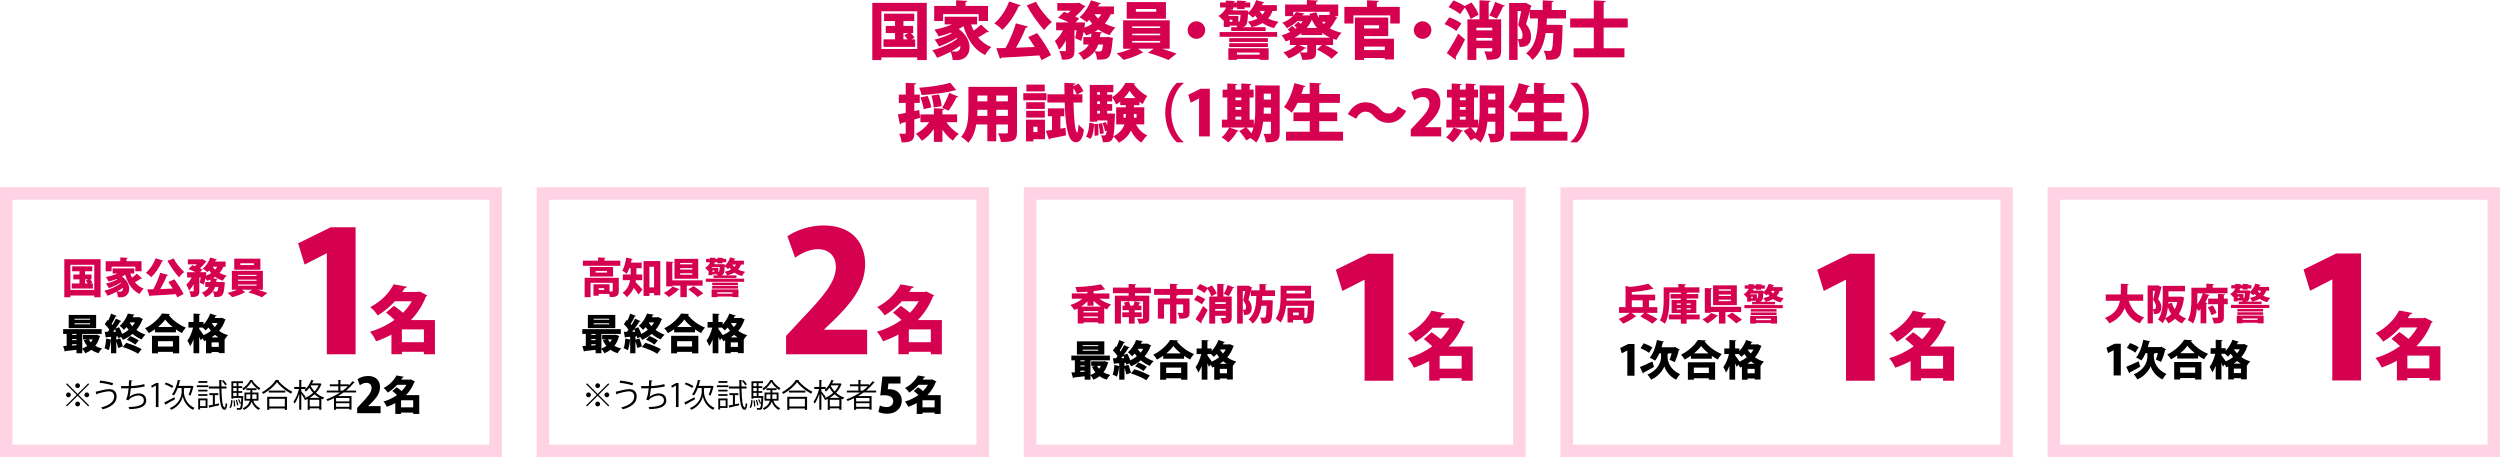 <?xml version="1.0" encoding="utf-8"?>
<!-- Generator: Adobe Illustrator 26.5.0, SVG Export Plug-In . SVG Version: 6.00 Build 0)  -->
<svg version="1.1" id="レイヤー_1" xmlns="http://www.w3.org/2000/svg" xmlns:xlink="http://www.w3.org/1999/xlink" x="0px"
	 y="0px" width="1000px" height="182.882px" viewBox="0 0 1000 182.882" style="enable-background:new 0 0 1000 182.882;"
	 xml:space="preserve">
<style type="text/css">
	.st0{fill:#187FC3;}
	.st1{fill:#D60050;}
	.st2{fill:#FFD2E4;}
</style>
<g>
	<path class="st1" d="M130.735,141.716v-40.375h-0.133l-8.757,4.479l-2.607-8.489l13.035-6.417h9.959v50.802H130.735z"/>
</g>
<g>
	<path class="st1" d="M173.975,128.025v13.683h-4.415v-0.994h-8.8v0.965h-4.181v-7.865c-1.93,1.053-3.976,1.96-6.14,2.69
		c-0.497-1.14-1.579-2.924-2.456-3.801c3.567-1.023,6.929-2.66,9.823-4.736c-0.994-0.994-2.31-2.105-3.391-2.924l3.158-2.718
		c1.111,0.76,2.544,1.813,3.625,2.777c1.403-1.403,2.573-2.952,3.508-4.589h-6.754c-1.842,2.017-4.064,3.946-6.871,5.672
		c-0.614-1.053-2.017-2.631-2.982-3.333c4.678-2.486,7.689-5.877,9.356-9.122l5.292,0.964c-0.088,0.351-0.38,0.556-0.877,0.556
		l-0.965,1.52h6.227l0.672-0.175l3.099,1.579c-0.117,0.234-0.322,0.379-0.555,0.496c-1.345,3.567-3.421,6.696-5.993,9.356H173.975z
		 M160.76,136.885h8.8v-5.117h-8.8V136.885z"/>
</g>
<g>
	<path d="M26.798,153.315l4.249,4.249l4.249-4.249l0.373,0.374l-4.249,4.249l4.249,4.248l-0.373,0.374l-4.249-4.249l-4.262,4.262
		l-0.373-0.373l4.262-4.262l-4.249-4.249L26.798,153.315z M27.378,158.904c-0.528,0-0.966-0.438-0.966-0.965
		c0-0.529,0.438-0.967,0.966-0.967c0.528,0,0.965,0.438,0.965,0.967C28.343,158.492,27.879,158.904,27.378,158.904z M30.081,154.269
		c0-0.528,0.438-0.965,0.966-0.965c0.528,0,0.965,0.438,0.965,0.965s-0.438,0.965-0.965,0.965
		C30.493,155.234,30.081,154.77,30.081,154.269z M32.013,161.608c0,0.528-0.438,0.965-0.965,0.965c-0.528,0-0.966-0.438-0.966-0.965
		c0-0.528,0.438-0.965,0.966-0.965C31.601,160.642,32.013,161.106,32.013,161.608z M34.717,156.972c0.528,0,0.965,0.438,0.965,0.967
		c0,0.528-0.438,0.965-0.965,0.965c-0.528,0-0.965-0.438-0.965-0.965C33.751,157.384,34.214,156.972,34.717,156.972z"/>
	<path d="M38.243,156.703c1.931-0.529,4.365-1.057,5.331-1.057c1.932,0,3.064,1.031,3.064,2.936v0.103
		c-0.026,2.343-1.867,4.055-5.562,5.048c-0.116-0.219-0.386-0.567-0.579-0.786c3.296-0.786,5.163-2.331,5.163-4.288
		c0-1.236-0.592-2.124-2.125-2.124c-1.03,0-3.077,0.462-4.661,1.017c0.013,0.102-0.116,0.231-0.245,0.295L38.243,156.703z
		 M40.046,152.247c1.764,0.155,3.799,0.529,5.176,1.005l-0.271,0.902c-1.365-0.464-3.451-0.889-5.125-1.031L40.046,152.247z"/>
	<path d="M57.88,154.565c-1.674,0.424-4.004,0.695-5.537,0.747c-0.167,1.61-0.399,2.936-0.605,3.412
		c1.004-0.81,2.563-1.364,3.657-1.364c1.919,0,3.09,1.029,3.09,2.767c0,2.563-2.588,3.425-6.773,3.529
		c-0.052-0.245-0.141-0.631-0.257-0.85c3.695-0.077,6.09-0.708,6.09-2.653c0-1.159-0.772-1.957-2.266-1.957
		c-1.146,0-3.116,0.695-3.966,1.97l-0.901-0.426c0.412-0.464,0.836-2.305,1.03-4.417h-3.013v-0.9
		c0.541,0.012,2.125,0.012,3.09,0.012c0.052-0.734,0.078-1.558,0.078-2.331l1.365,0.129c-0.026,0.219-0.18,0.257-0.412,0.283
		c-0.026,0.645-0.065,1.301-0.116,1.906c1.365-0.039,3.734-0.336,5.279-0.786L57.88,154.565z"/>
	<path d="M62.348,162.831v-8.64h-0.026l-1.584,0.914l-0.258-0.798l1.996-1.119h0.914v9.644H62.348z"/>
	<path d="M65.684,161.016c1.004-0.49,2.588-1.327,4.094-2.125l0.245,0.786c-1.339,0.76-2.794,1.571-3.708,2.06
		c0,0.103-0.052,0.193-0.129,0.231L65.684,161.016z M66.328,152.994c1.017,0.36,2.33,0.965,3.013,1.416l-0.477,0.786
		c-0.656-0.477-1.957-1.133-3-1.52L66.328,152.994z M73.821,155.208c-0.039,0.078-0.129,0.129-0.257,0.141v1.429
		c-0.013,1.108,0.566,4.777,4.21,6.374c-0.167,0.207-0.425,0.555-0.566,0.774c-2.833-1.327-3.914-4.172-4.094-5.422H73.1
		c-0.193,1.262-1.365,4.031-4.61,5.422c-0.103-0.193-0.373-0.541-0.541-0.708c4.082-1.636,4.712-5.253,4.7-6.439v-1.571h-1.545
		c-0.438,1.159-0.966,2.202-1.558,2.975c-0.18-0.143-0.528-0.336-0.759-0.451c1.043-1.288,1.88-3.527,2.356-5.768l1.12,0.271
		c-0.039,0.09-0.129,0.141-0.296,0.141c-0.154,0.657-0.347,1.326-0.553,1.97h5.266l0.142-0.052l0.682,0.424
		c-0.025,0.039-0.116,0.091-0.193,0.117c-0.232,1.107-0.721,2.498-1.146,3.424c-0.18-0.102-0.528-0.271-0.734-0.36
		c0.296-0.669,0.657-1.751,0.889-2.691H73.821z"/>
	<path d="M78.719,154.861v-0.722h4.597v0.722H78.719z M82.994,159.394v3.784h-2.962v0.605h-0.747v-4.39H82.994z M82.981,155.891
		v0.708h-3.682v-0.708H82.981z M79.299,158.351v-0.708h3.682v0.708H79.299z M82.929,152.427v0.708h-3.566v-0.708H82.929z
		 M82.234,160.127h-2.202v2.319h2.202V160.127z M85.943,161.723l1.635-0.347l0.065,0.733c-1.365,0.322-2.794,0.67-3.695,0.863
		c-0.013,0.103-0.078,0.155-0.168,0.18l-0.373-0.914c0.49-0.09,1.082-0.205,1.726-0.347v-3.825h-1.416v-0.785h3.592v0.785h-1.365
		V161.723z M90.616,155.401h-2.034c0.078,4.056,0.347,7.404,1.288,7.597h0.013c0.18,0,0.347-0.824,0.438-1.841
		c0.154,0.179,0.424,0.373,0.579,0.464c-0.155,1.571-0.528,2.305-1.082,2.305c-0.09,0-0.18-0.014-0.271-0.052
		c-1.429-0.386-1.712-4.069-1.815-8.473h-4.197v-0.81h4.184l-0.039-2.614l1.146,0.05c0,0.103-0.09,0.169-0.271,0.193
		c0,0.8,0,1.598,0.013,2.37h2.047V155.401z M89.342,152.041c0.528,0.502,1.121,1.21,1.391,1.686l-0.644,0.386
		c-0.258-0.488-0.837-1.222-1.365-1.738L89.342,152.041z"/>
	<path d="M93.008,160.127c-0.065,1.146-0.194,2.395-0.708,3.091l-0.515-0.296c0.463-0.643,0.617-1.803,0.669-2.91L93.008,160.127z
		 M96.897,158.427l0.425,0.039c-0.013,0.077-0.026,0.179-0.026,0.271c-0.154,3.322-0.296,4.467-0.618,4.853
		c-0.219,0.271-0.412,0.336-1.133,0.336c-0.219,0-0.476,0-0.721-0.026c-0.026-0.219-0.09-0.515-0.193-0.708
		c0.463,0.038,0.875,0.052,1.056,0.052c0.502,0,0.579-0.515,0.695-1.855l-0.438,0.181c-0.116-0.477-0.438-1.184-0.747-1.726
		l0.438-0.155c0.309,0.503,0.605,1.184,0.747,1.636h0.013c0.039-0.553,0.09-1.262,0.129-2.163h-3.219v0.335h-0.747v-6.991h4.622
		v0.747h-1.802v1.236h1.52v0.708h-1.52v1.248h1.52v0.708h-1.52v1.288h1.352L96.897,158.427z M94.656,153.251h-1.352v1.236h1.352
		V153.251z M94.656,156.444v-1.248h-1.352v1.248H94.656z M93.304,157.153v1.288h1.352v-1.288H93.304z M93.562,162.599
		c0.026-0.657-0.052-1.635-0.193-2.407l0.489-0.052c0.142,0.759,0.232,1.751,0.219,2.381L93.562,162.599z M94.759,159.959
		c0.271,0.67,0.49,1.545,0.553,2.1l-0.489,0.116c-0.065-0.567-0.271-1.443-0.515-2.112L94.759,159.959z M101.133,152.028
		c-0.013,0.078-0.078,0.143-0.167,0.155c0.708,1.172,2.008,2.434,3.168,3.091c-0.181,0.205-0.361,0.528-0.49,0.759
		c-1.159-0.759-2.446-2.047-3.155-3.245c-0.618,1.146-1.802,2.498-3.103,3.322c-0.09-0.205-0.283-0.502-0.438-0.683
		c1.288-0.785,2.55-2.188,3.129-3.438L101.133,152.028z M103.386,160.256h-2.099c0.502,1.378,1.442,2.484,2.769,3
		c-0.193,0.167-0.451,0.477-0.579,0.696c-1.314-0.631-2.266-1.803-2.82-3.31c-0.36,1.25-1.197,2.408-3.039,3.31
		c-0.103-0.181-0.36-0.464-0.541-0.619c1.79-0.836,2.537-1.931,2.858-3.077h-2.151v-3.232h2.357v-0.978h-1.609v-0.734h4.069v0.734
		h-1.674v0.978h2.459V160.256z M98.519,159.547h1.558c0.052-0.398,0.065-0.798,0.065-1.197v-0.619h-1.622V159.547z M102.626,157.732
		h-1.7v0.631c0,0.4-0.013,0.798-0.052,1.184h1.751V157.732z"/>
	<path d="M111.599,152.028c-0.039,0.117-0.129,0.169-0.271,0.193c1.275,1.726,3.619,3.555,5.64,4.494
		c-0.206,0.193-0.425,0.49-0.566,0.747c-2.047-1.069-4.378-2.922-5.614-4.61c-1.069,1.598-3.232,3.489-5.486,4.713
		c-0.116-0.193-0.36-0.502-0.541-0.683c2.292-1.184,4.532-3.206,5.562-4.931L111.599,152.028z M106.873,163.938v-5.215h7.931v5.215
		h-0.875v-0.553h-6.206v0.553H106.873z M107.53,156.239h6.592v0.785h-6.592V156.239z M113.929,159.522h-6.206v3.077h6.206V159.522z"
		/>
	<path d="M127.688,153.367c0.206,0,0.231,0,0.386-0.038l0.566,0.283c-0.026,0.064-0.078,0.103-0.128,0.116
		c-0.477,1.327-1.211,2.46-2.112,3.413c0.889,0.785,1.983,1.455,3.296,1.867c-0.18,0.167-0.425,0.514-0.554,0.733
		c-0.205-0.078-0.399-0.154-0.592-0.245v4.391h-0.849v-0.553h-3.812v0.605h-0.811v-4.365c-0.347,0.167-0.696,0.322-1.056,0.451
		c-0.103-0.219-0.322-0.541-0.49-0.708l0.09-0.026c-0.219-0.426-0.696-1.159-1.095-1.738v6.348h-0.837v-6.413
		c-0.489,1.533-1.159,3.039-1.828,3.941c-0.103-0.233-0.322-0.567-0.476-0.76c0.875-1.107,1.777-3.219,2.202-5.074h-1.893v-0.81
		h1.996v-2.833l1.082,0.076c-0.013,0.091-0.077,0.143-0.245,0.169v2.588h1.739v0.81h-1.739v0.927
		c0.386,0.438,1.442,1.803,1.687,2.15c-0.232,0.31-0.36,0.464-0.438,0.553c1.21-0.436,2.433-1.159,3.463-2.085
		c-0.605-0.67-1.094-1.365-1.467-2.06c-0.425,0.579-0.902,1.107-1.378,1.519c-0.141-0.155-0.438-0.412-0.618-0.553
		c1.108-0.902,2.163-2.472,2.769-4.108l1.017,0.335c-0.039,0.078-0.129,0.129-0.284,0.117c-0.129,0.335-0.283,0.655-0.451,0.978
		H127.688z M127.83,159.149c-0.759-0.412-1.429-0.902-2.008-1.443c-0.605,0.553-1.262,1.043-1.957,1.443H127.83z M123.889,162.561
		h3.812v-2.653h-3.812V162.561z M124.405,154.139l-0.142,0.219c0.36,0.747,0.876,1.507,1.558,2.215
		c0.669-0.708,1.236-1.533,1.635-2.434H124.405z"/>
	<path d="M142.422,156.998h-5.008c-0.708,0.515-1.442,0.991-2.202,1.429h5.395v5.447h-0.863v-0.386h-5.318v0.438h-0.837v-4.636
		c-0.824,0.412-1.687,0.785-2.549,1.12c-0.116-0.181-0.335-0.503-0.515-0.67c1.906-0.695,3.773-1.622,5.485-2.743h-5.292v-0.759
		h4.597V154.5h-3.387v-0.759h3.387v-1.79l1.107,0.076c-0.012,0.091-0.09,0.155-0.257,0.181v1.533h3.347v0.438
		c0.554-0.541,1.056-1.12,1.507-1.713l0.914,0.529c-0.039,0.05-0.116,0.076-0.219,0.076c-0.039,0-0.077,0-0.129-0.012
		c-0.914,1.159-1.983,2.215-3.167,3.181h4.004V156.998z M139.744,160.565v-1.378h-5.318v1.378H139.744z M134.426,162.728h5.318
		v-1.455h-5.318V162.728z M136.165,156.239h0.94c0.734-0.541,1.442-1.12,2.086-1.739h-3.026V156.239z"/>
	<path d="M152.244,165.278h-9.367v-2.124l1.7-1.834c2.53-2.646,4.056-4.365,4.056-6.142c0-1.12-0.676-2.048-2.086-2.048
		c-0.985,0-1.951,0.503-2.627,0.986l-0.889-2.472c0.908-0.657,2.511-1.255,4.191-1.255c3.303,0,4.79,2.027,4.79,4.481
		c0,2.569-1.7,4.577-3.496,6.354l-1.236,1.178v0.038h4.964V165.278z"/>
	<path d="M167.706,158.048v7.536h-2.432v-0.547h-4.848v0.532h-2.304v-4.332c-1.063,0.579-2.19,1.078-3.382,1.481
		c-0.274-0.628-0.87-1.61-1.353-2.093c1.965-0.564,3.817-1.466,5.411-2.61c-0.547-0.548-1.272-1.16-1.868-1.611l1.739-1.497
		c0.612,0.419,1.401,0.998,1.997,1.53c0.773-0.772,1.418-1.626,1.933-2.528h-3.72c-1.015,1.111-2.239,2.174-3.785,3.124
		c-0.338-0.579-1.111-1.45-1.643-1.836c2.577-1.369,4.236-3.236,5.154-5.025l2.915,0.532c-0.049,0.193-0.209,0.306-0.483,0.306
		l-0.532,0.838h3.431l0.37-0.097l1.707,0.869c-0.064,0.129-0.177,0.209-0.306,0.275c-0.74,1.964-1.884,3.688-3.302,5.154H167.706z
		 M160.426,162.927h4.848v-2.818h-4.848V162.927z"/>
</g>
<g>
	<path d="M234.827,153.315l4.249,4.249l4.249-4.249l0.373,0.374l-4.249,4.249l4.249,4.248l-0.373,0.374l-4.249-4.249l-4.262,4.262
		l-0.373-0.373l4.262-4.262l-4.249-4.249L234.827,153.315z M235.407,158.904c-0.528,0-0.966-0.438-0.966-0.965
		c0-0.529,0.438-0.967,0.966-0.967c0.528,0,0.965,0.438,0.965,0.967C236.372,158.492,235.909,158.904,235.407,158.904z
		 M238.11,154.269c0-0.528,0.438-0.965,0.966-0.965c0.528,0,0.965,0.438,0.965,0.965s-0.438,0.965-0.965,0.965
		C238.522,155.234,238.11,154.77,238.11,154.269z M240.042,161.608c0,0.528-0.438,0.965-0.965,0.965
		c-0.528,0-0.966-0.438-0.966-0.965c0-0.528,0.438-0.965,0.966-0.965C239.63,160.642,240.042,161.106,240.042,161.608z
		 M242.746,156.972c0.528,0,0.965,0.438,0.965,0.967c0,0.528-0.438,0.965-0.965,0.965c-0.528,0-0.965-0.438-0.965-0.965
		C241.781,157.384,242.244,156.972,242.746,156.972z"/>
	<path d="M246.273,156.703c1.931-0.529,4.365-1.057,5.331-1.057c1.932,0,3.064,1.031,3.064,2.936v0.103
		c-0.026,2.343-1.867,4.055-5.562,5.048c-0.116-0.219-0.386-0.567-0.579-0.786c3.296-0.786,5.163-2.331,5.163-4.288
		c0-1.236-0.592-2.124-2.125-2.124c-1.03,0-3.077,0.462-4.661,1.017c0.013,0.102-0.116,0.231-0.245,0.295L246.273,156.703z
		 M248.075,152.247c1.764,0.155,3.799,0.529,5.176,1.005l-0.271,0.902c-1.365-0.464-3.451-0.889-5.125-1.031L248.075,152.247z"/>
	<path d="M265.909,154.565c-1.674,0.424-4.004,0.695-5.537,0.747c-0.167,1.61-0.399,2.936-0.605,3.412
		c1.004-0.81,2.563-1.364,3.657-1.364c1.919,0,3.09,1.029,3.09,2.767c0,2.563-2.588,3.425-6.773,3.529
		c-0.052-0.245-0.141-0.631-0.257-0.85c3.695-0.077,6.09-0.708,6.09-2.653c0-1.159-0.772-1.957-2.266-1.957
		c-1.146,0-3.116,0.695-3.966,1.97l-0.901-0.426c0.412-0.464,0.836-2.305,1.03-4.417h-3.013v-0.9
		c0.541,0.012,2.125,0.012,3.09,0.012c0.052-0.734,0.078-1.558,0.078-2.331l1.365,0.129c-0.026,0.219-0.18,0.257-0.412,0.283
		c-0.026,0.645-0.065,1.301-0.116,1.906c1.365-0.039,3.734-0.336,5.279-0.786L265.909,154.565z"/>
	<path d="M270.378,162.831v-8.64h-0.026l-1.584,0.914l-0.258-0.798l1.996-1.119h0.914v9.644H270.378z"/>
	<path d="M273.713,161.016c1.004-0.49,2.588-1.327,4.094-2.125l0.245,0.786c-1.339,0.76-2.794,1.571-3.708,2.06
		c0,0.103-0.052,0.193-0.129,0.231L273.713,161.016z M274.357,152.994c1.017,0.36,2.33,0.965,3.013,1.416l-0.477,0.786
		c-0.656-0.477-1.957-1.133-3-1.52L274.357,152.994z M281.851,155.208c-0.039,0.078-0.129,0.129-0.257,0.141v1.429
		c-0.013,1.108,0.566,4.777,4.21,6.374c-0.167,0.207-0.425,0.555-0.566,0.774c-2.833-1.327-3.914-4.172-4.094-5.422h-0.013
		c-0.193,1.262-1.365,4.031-4.61,5.422c-0.103-0.193-0.373-0.541-0.541-0.708c4.082-1.636,4.712-5.253,4.7-6.439v-1.571h-1.545
		c-0.438,1.159-0.966,2.202-1.558,2.975c-0.18-0.143-0.528-0.336-0.759-0.451c1.043-1.288,1.88-3.527,2.356-5.768l1.121,0.271
		c-0.039,0.09-0.129,0.141-0.296,0.141c-0.154,0.657-0.347,1.326-0.553,1.97h5.266l0.142-0.052l0.682,0.424
		c-0.025,0.039-0.116,0.091-0.193,0.117c-0.232,1.107-0.721,2.498-1.146,3.424c-0.18-0.102-0.528-0.271-0.734-0.36
		c0.296-0.669,0.657-1.751,0.889-2.691H281.851z"/>
	<path d="M286.749,154.861v-0.722h4.597v0.722H286.749z M291.023,159.394v3.784h-2.962v0.605h-0.747v-4.39H291.023z M291.01,155.891
		v0.708h-3.682v-0.708H291.01z M287.328,158.351v-0.708h3.682v0.708H287.328z M290.959,152.427v0.708h-3.566v-0.708H290.959z
		 M290.264,160.127h-2.202v2.319h2.202V160.127z M293.972,161.723l1.635-0.347l0.065,0.733c-1.365,0.322-2.794,0.67-3.695,0.863
		c-0.013,0.103-0.078,0.155-0.168,0.18l-0.373-0.914c0.49-0.09,1.082-0.205,1.726-0.347v-3.825h-1.416v-0.785h3.592v0.785h-1.365
		V161.723z M298.646,155.401h-2.034c0.078,4.056,0.347,7.404,1.288,7.597h0.013c0.18,0,0.347-0.824,0.438-1.841
		c0.154,0.179,0.424,0.373,0.579,0.464c-0.155,1.571-0.528,2.305-1.082,2.305c-0.09,0-0.18-0.014-0.271-0.052
		c-1.429-0.386-1.712-4.069-1.815-8.473h-4.197v-0.81h4.184l-0.039-2.614l1.146,0.05c0,0.103-0.09,0.169-0.271,0.193
		c0,0.8,0,1.598,0.013,2.37h2.047V155.401z M297.371,152.041c0.528,0.502,1.12,1.21,1.391,1.686l-0.644,0.386
		c-0.258-0.488-0.837-1.222-1.365-1.738L297.371,152.041z"/>
	<path d="M301.038,160.127c-0.065,1.146-0.194,2.395-0.708,3.091l-0.515-0.296c0.463-0.643,0.617-1.803,0.669-2.91L301.038,160.127z
		 M304.926,158.427l0.425,0.039c-0.013,0.077-0.026,0.179-0.026,0.271c-0.154,3.322-0.296,4.467-0.618,4.853
		c-0.219,0.271-0.412,0.336-1.133,0.336c-0.219,0-0.476,0-0.721-0.026c-0.026-0.219-0.09-0.515-0.193-0.708
		c0.463,0.038,0.875,0.052,1.056,0.052c0.502,0,0.579-0.515,0.695-1.855l-0.438,0.181c-0.116-0.477-0.438-1.184-0.747-1.726
		l0.438-0.155c0.309,0.503,0.605,1.184,0.747,1.636h0.013c0.039-0.553,0.09-1.262,0.128-2.163h-3.219v0.335h-0.747v-6.991h4.622
		v0.747h-1.802v1.236h1.52v0.708h-1.52v1.248h1.52v0.708h-1.52v1.288h1.352L304.926,158.427z M302.686,153.251h-1.352v1.236h1.352
		V153.251z M302.686,156.444v-1.248h-1.352v1.248H302.686z M301.334,157.153v1.288h1.352v-1.288H301.334z M301.591,162.599
		c0.026-0.657-0.052-1.635-0.193-2.407l0.489-0.052c0.142,0.759,0.232,1.751,0.219,2.381L301.591,162.599z M302.789,159.959
		c0.271,0.67,0.49,1.545,0.553,2.1l-0.489,0.116c-0.065-0.567-0.271-1.443-0.515-2.112L302.789,159.959z M309.162,152.028
		c-0.013,0.078-0.078,0.143-0.167,0.155c0.708,1.172,2.008,2.434,3.168,3.091c-0.181,0.205-0.361,0.528-0.49,0.759
		c-1.159-0.759-2.446-2.047-3.155-3.245c-0.618,1.146-1.802,2.498-3.103,3.322c-0.09-0.205-0.283-0.502-0.438-0.683
		c1.288-0.785,2.55-2.188,3.129-3.438L309.162,152.028z M311.415,160.256h-2.099c0.502,1.378,1.442,2.484,2.769,3
		c-0.193,0.167-0.451,0.477-0.579,0.696c-1.314-0.631-2.266-1.803-2.82-3.31c-0.36,1.25-1.197,2.408-3.039,3.31
		c-0.103-0.181-0.36-0.464-0.541-0.619c1.79-0.836,2.537-1.931,2.858-3.077h-2.151v-3.232h2.357v-0.978h-1.609v-0.734h4.069v0.734
		h-1.674v0.978h2.459V160.256z M306.549,159.547h1.558c0.052-0.398,0.065-0.798,0.065-1.197v-0.619h-1.622V159.547z
		 M310.656,157.732h-1.7v0.631c0,0.4-0.013,0.798-0.052,1.184h1.751V157.732z"/>
	<path d="M319.629,152.028c-0.039,0.117-0.129,0.169-0.271,0.193c1.274,1.726,3.618,3.555,5.639,4.494
		c-0.205,0.193-0.424,0.49-0.566,0.747c-2.048-1.069-4.379-2.922-5.615-4.61c-1.069,1.598-3.232,3.489-5.486,4.713
		c-0.116-0.193-0.36-0.502-0.541-0.683c2.292-1.184,4.532-3.206,5.562-4.931L319.629,152.028z M314.903,163.938v-5.215h7.931v5.215
		h-0.874v-0.553h-6.207v0.553H314.903z M315.559,156.239h6.593v0.785h-6.593V156.239z M321.959,159.522h-6.207v3.077h6.207V159.522z
		"/>
	<path d="M335.718,153.367c0.205,0,0.231,0,0.386-0.038l0.566,0.283c-0.026,0.064-0.078,0.103-0.128,0.116
		c-0.477,1.327-1.212,2.46-2.112,3.413c0.888,0.785,1.983,1.455,3.296,1.867c-0.181,0.167-0.426,0.514-0.555,0.733
		c-0.205-0.078-0.398-0.154-0.592-0.245v4.391h-0.85v-0.553h-3.812v0.605h-0.81v-4.365c-0.348,0.167-0.696,0.322-1.057,0.451
		c-0.102-0.219-0.321-0.541-0.49-0.708l0.091-0.026c-0.219-0.426-0.696-1.159-1.095-1.738v6.348h-0.838v-6.413
		c-0.488,1.533-1.159,3.039-1.828,3.941c-0.103-0.233-0.322-0.567-0.476-0.76c0.874-1.107,1.776-3.219,2.202-5.074h-1.893v-0.81
		h1.995v-2.833l1.082,0.076c-0.014,0.091-0.078,0.143-0.245,0.169v2.588h1.738v0.81h-1.738v0.927
		c0.386,0.438,1.441,1.803,1.686,2.15c-0.231,0.31-0.36,0.464-0.438,0.553c1.21-0.436,2.434-1.159,3.464-2.085
		c-0.605-0.67-1.093-1.365-1.467-2.06c-0.424,0.579-0.902,1.107-1.378,1.519c-0.141-0.155-0.438-0.412-0.619-0.553
		c1.108-0.902,2.163-2.472,2.769-4.108l1.017,0.335c-0.038,0.078-0.129,0.129-0.283,0.117c-0.129,0.335-0.283,0.655-0.451,0.978
		H335.718z M335.86,159.149c-0.76-0.412-1.429-0.902-2.008-1.443c-0.605,0.553-1.262,1.043-1.958,1.443H335.86z M331.919,162.561
		h3.812v-2.653h-3.812V162.561z M332.434,154.139l-0.141,0.219c0.36,0.747,0.876,1.507,1.558,2.215
		c0.669-0.708,1.236-1.533,1.635-2.434H332.434z"/>
	<path d="M350.452,156.998h-5.008c-0.708,0.515-1.443,0.991-2.203,1.429h5.396v5.447h-0.863v-0.386h-5.317v0.438h-0.838v-4.636
		c-0.824,0.412-1.686,0.785-2.548,1.12c-0.117-0.181-0.336-0.503-0.515-0.67c1.905-0.695,3.772-1.622,5.484-2.743h-5.291v-0.759
		h4.596V154.5h-3.386v-0.759h3.386v-1.79l1.107,0.076c-0.012,0.091-0.09,0.155-0.257,0.181v1.533h3.348v0.438
		c0.553-0.541,1.055-1.12,1.507-1.713l0.914,0.529c-0.038,0.05-0.116,0.076-0.219,0.076c-0.038,0-0.078,0-0.129-0.012
		c-0.914,1.159-1.983,2.215-3.167,3.181h4.005V156.998z M347.773,160.565v-1.378h-5.317v1.378H347.773z M342.456,162.728h5.317
		v-1.455h-5.317V162.728z M344.194,156.239h0.94c0.734-0.541,1.443-1.12,2.086-1.739h-3.026V156.239z"/>
	<path d="M360.202,150.6v2.8h-4.829l-0.271,2.319c0.233-0.02,0.445-0.039,0.676-0.039c2.279,0,4.925,1.255,4.925,4.617
		c0,2.781-2.143,5.195-5.813,5.195c-1.467,0-2.82-0.347-3.534-0.714l0.598-2.569c0.619,0.29,1.622,0.617,2.705,0.617
		c1.371,0,2.626-0.81,2.626-2.279c0-1.641-1.314-2.452-3.65-2.452c-0.598,0-1.062,0.019-1.526,0.097l0.85-7.591H360.202z"/>
	<path d="M376.275,158.048v7.536h-2.431v-0.547h-4.848v0.532h-2.304v-4.332c-1.063,0.579-2.191,1.078-3.382,1.481
		c-0.275-0.628-0.87-1.61-1.353-2.093c1.965-0.564,3.817-1.466,5.411-2.61c-0.547-0.548-1.271-1.16-1.867-1.611l1.739-1.497
		c0.612,0.419,1.401,0.998,1.996,1.53c0.774-0.772,1.418-1.626,1.934-2.528h-3.72c-1.016,1.111-2.24,2.174-3.786,3.124
		c-0.337-0.579-1.111-1.45-1.643-1.836c2.577-1.369,4.236-3.236,5.154-5.025l2.915,0.532c-0.049,0.193-0.209,0.306-0.483,0.306
		l-0.532,0.838h3.431l0.37-0.097l1.707,0.869c-0.064,0.129-0.177,0.209-0.306,0.275c-0.74,1.964-1.883,3.688-3.302,5.154H376.275z
		 M368.996,162.927h4.848v-2.818h-4.848V162.927z"/>
</g>
<g>
	<path class="st1" d="M25.728,103.675h14.513v15.23h-2.539v-0.7h-9.553v0.7h-2.421V103.675z M28.149,115.966h9.553v-10.053h-9.553
		V115.966z M36.165,113.395h0.985v2.004h-8.434v-2.004h3.073v-1.67h-2.471v-1.904h2.471v-1.303h-2.923v-1.972h8.05v1.972h-2.89
		v1.303h2.588v1.904h-0.584c0.351,0.4,0.751,0.902,0.952,1.235L36.165,113.395z M34.028,111.725v1.67h1.086
		c-0.234-0.367-0.568-0.802-0.835-1.153l1.052-0.517H34.028z"/>
	<path class="st1" d="M52.103,109.402c0.184,0.568,0.417,1.12,0.685,1.654c0.718-0.5,1.453-1.085,1.97-1.586l2.104,1.92
		c-0.084,0.067-0.217,0.101-0.384,0.101c-0.067,0-0.133,0-0.201-0.016c-0.568,0.4-1.486,0.968-2.304,1.42
		c0.919,1.101,2.071,1.987,3.507,2.554c-0.551,0.484-1.286,1.454-1.654,2.121c-3.006-1.452-4.693-4.142-5.762-7.665
		c-0.384,0.25-0.802,0.502-1.252,0.736c2.071,1.469,2.873,3.34,2.873,4.909c0,2.121-1.453,3.356-3.24,3.356
		c-0.401,0-0.835-0.016-1.269-0.033c-0.033-0.617-0.184-1.486-0.551-2.17c-1.202,0.634-2.454,1.202-3.591,1.602
		c-0.284-0.601-0.802-1.469-1.286-2.004c2.321-0.549,5.06-1.819,6.713-3.106l-0.15-0.182c-1.403,0.868-3.273,1.753-4.759,2.271
		c-0.267-0.536-0.768-1.353-1.203-1.821c1.486-0.335,3.34-1.002,4.61-1.704l-0.234-0.166c-1.053,0.416-2.171,0.751-3.274,1.017
		c-0.233-0.468-0.785-1.368-1.118-1.803c1.603-0.301,3.273-0.768,4.676-1.403h-1.954v-2.037h8.651v2.037H52.103z M44.638,106.68
		v1.822h-2.371v-4.009h5.845v-1.52l3.007,0.167c-0.017,0.184-0.15,0.301-0.501,0.351v1.002h5.995v4.009h-2.488v-1.822H44.638z
		 M49.231,115.097c-0.718,0.518-1.553,1.036-2.422,1.504c0.434,0.033,0.802,0.049,1.152,0.049c0.368,0,0.685-0.049,0.885-0.317
		C49.114,116.134,49.281,115.682,49.231,115.097z"/>
	<path class="st1" d="M65.381,104.326c-0.084,0.151-0.267,0.25-0.534,0.216c-1.036,2.306-2.639,4.743-4.325,6.296
		c-0.518-0.5-1.554-1.319-2.188-1.719c1.603-1.286,3.14-3.625,3.941-5.812L65.381,104.326z M67.318,109.987
		c-0.083,0.185-0.301,0.284-0.617,0.318c-0.635,1.703-1.62,3.658-2.589,5.31c1.587-0.05,3.29-0.117,4.977-0.184
		c-0.568-0.919-1.169-1.837-1.737-2.622l2.372-1.085c1.436,1.836,2.939,4.225,3.724,5.877l-2.539,1.337
		c-0.15-0.385-0.35-0.801-0.584-1.269c-3.741,0.267-7.532,0.484-10.121,0.601c-0.05,0.184-0.217,0.283-0.368,0.283l-0.968-2.804
		l2.455-0.052c1.085-1.936,2.154-4.492,2.772-6.579L67.318,109.987z M69.439,103.357c0.902,1.838,2.705,4.009,4.225,5.428
		c-0.651,0.5-1.586,1.47-2.054,2.138c-1.586-1.754-3.407-4.275-4.626-6.579L69.439,103.357z"/>
	<path class="st1" d="M90.257,106.698h-0.868c-0.4,0.918-0.919,1.753-1.553,2.471c0.818,0.451,1.77,0.819,2.805,1.053
		c-0.501,0.484-1.186,1.42-1.52,2.037c-1.152-0.351-2.171-0.868-3.039-1.501c-0.301,0.216-0.618,0.4-0.936,0.601l1.954,0.166
		c-0.033,0.167-0.184,0.284-0.468,0.335c-0.033,0.317-0.084,0.617-0.133,0.936h1.57l0.517-0.05l1.403,0.25
		c-0.016,0.167-0.05,0.417-0.1,0.601c-0.434,4.91-0.802,5.261-4.142,5.193c-0.05-0.666-0.267-1.586-0.634-2.187
		c-0.651,0.884-1.586,1.654-3.006,2.271c-0.251-0.568-0.852-1.387-1.369-1.819c1.486-0.585,2.321-1.354,2.805-2.272H82.09v-1.987
		h2.054c0.05-0.318,0.084-0.653,0.117-0.986c-0.451,0.2-0.902,0.385-1.369,0.534c-0.167-0.267-0.434-0.634-0.701-0.985
		c-0.184,0.884-0.401,1.753-0.668,2.454l-1.603-0.736c0.134-0.567,0.267-1.319,0.367-2.104h-0.551v5.36
		c0,1.821-0.484,2.488-3.34,2.488c-0.067-0.668-0.384-1.67-0.685-2.321c0.568,0.033,1.253,0.033,1.47,0.033
		c0.201-0.016,0.267-0.049,0.267-0.25v-2.588c-0.518,0.986-1.135,1.87-1.837,2.487c-0.201-0.7-0.718-1.703-1.086-2.37
		c0.852-0.702,1.62-1.737,2.172-2.839h-1.854v-2.104h3.306c-0.868-0.451-1.92-0.936-2.772-1.254l1.553-1.537
		c0.318,0.101,0.668,0.234,1.036,0.369c0.267-0.218,0.518-0.451,0.768-0.702H75.16v-2.021h5.394l0.367-0.101l1.737,0.986
		c-0.067,0.117-0.217,0.218-0.367,0.25c-0.551,0.768-1.403,1.686-2.338,2.438c0.401,0.2,0.752,0.385,1.036,0.567l-0.968,1.004h1.319
		l1.219,0.033c0,0.133-0.084,0.851-0.184,1.369c0.768-0.268,1.469-0.601,2.087-1.019c-0.284-0.335-0.551-0.685-0.802-1.069
		c-0.217,0.234-0.434,0.451-0.651,0.651c-0.468-0.417-1.369-1.035-1.937-1.353c1.286-1.001,2.455-2.789,3.056-4.493l2.688,0.819
		c-0.067,0.133-0.233,0.234-0.484,0.201c-0.084,0.2-0.184,0.416-0.284,0.617h4.208V106.698z M85.08,106.698
		c0.267,0.417,0.601,0.819,0.969,1.168c0.317-0.349,0.584-0.751,0.818-1.168H85.08z M86.049,114.78
		c-0.218,0.635-0.501,1.236-0.902,1.787c0.518,0.05,0.969,0.067,1.236,0.067c0.718,0,0.785-0.484,0.968-1.853H86.049z"/>
	<path class="st1" d="M105.154,115.883h-2.071c1.386,0.416,2.839,0.918,3.891,1.303l-2.154,1.703
		c-1.336-0.601-3.657-1.42-5.461-1.92l1.537-1.085h-4.192l1.42,1.001c-0.067,0.052-0.184,0.084-0.334,0.101
		c-1.086,0.651-3.24,1.486-4.927,1.871c-0.451-0.5-1.269-1.27-1.853-1.738c1.286-0.25,2.755-0.751,3.874-1.235h-2.138v-7.566h12.408
		V115.883z M104.152,103.457v4.443H93.698v-4.443H104.152z M95.168,109.938v0.434h7.448v-0.434H95.168z M95.168,111.875v0.435h7.448
		v-0.435H95.168z M95.168,113.812v0.45h7.448v-0.45H95.168z M101.564,106.03v-0.718h-5.428v0.718H101.564z"/>
</g>
<g>
	<g>
		<path d="M38.587,133.881l1.486,0.534c-0.05,0.151-0.117,0.2-0.201,0.301c-0.367,1.403-0.969,2.622-1.77,3.624
			c0.801,0.468,1.703,0.819,2.739,1.053c-0.501,0.434-1.135,1.319-1.437,1.887c-1.085-0.318-2.037-0.786-2.872-1.369
			c-0.719,0.567-1.52,1.035-2.422,1.402c-0.25-0.517-0.768-1.303-1.202-1.771v1.754h-2.322v-1.353
			c-1.653,0.184-3.24,0.367-4.358,0.468c-0.034,0.167-0.167,0.25-0.301,0.268l-0.651-2.272c0.4-0.016,0.868-0.033,1.386-0.067
			v-4.776H25.26v-1.904h15.414v1.904h-7.765v5.845c0.718-0.25,1.386-0.601,1.97-1.035c-0.551-0.669-1.002-1.42-1.386-2.255
			l1.269-0.351H33.21v-1.821h4.993L38.587,133.881z M38.453,125.965v5.278H27.482v-5.278H38.453z M30.587,133.564h-1.72v0.4h1.72
			V133.564z M28.867,135.601v0.451h1.72v-0.451H28.867z M28.867,138.223l1.72-0.117v-0.417h-1.72V138.223z M36.015,127.885v-0.401
			h-6.212v0.401H36.015z M36.015,129.722v-0.417h-6.212v0.417H36.015z M35.531,135.768c0.217,0.417,0.501,0.801,0.818,1.169
			c0.284-0.369,0.518-0.752,0.735-1.169H35.531z"/>
		<path d="M55.631,126.816l1.587,0.851c-0.05,0.117-0.15,0.234-0.301,0.284c-0.568,1.504-1.369,2.856-2.355,4.025
			c1.069,0.802,2.288,1.436,3.608,1.871c-0.501,0.45-1.186,1.335-1.52,1.92c-1.353-0.534-2.556-1.286-3.625-2.222
			c-1.169,1.02-2.471,1.821-3.857,2.389c-0.151-0.318-0.451-0.752-0.768-1.153L47.23,135.3c-0.033-0.234-0.084-0.484-0.167-0.768
			l-0.551,0.05v1.269l1.57-0.517c0.4,1.019,0.835,2.338,1.036,3.206c-0.618,0.216-1.236,0.434-1.87,0.668
			c-0.117-0.718-0.434-1.754-0.735-2.656v4.743h-2.104v-5.177h-0.05c-0.134,1.353-0.434,2.956-0.885,3.975
			c-0.434-0.284-1.203-0.619-1.687-0.819c0.384-0.919,0.601-2.488,0.701-3.874l1.921,0.434v-1.103
			c-0.651,0.034-1.252,0.084-1.753,0.101c-0.05,0.184-0.201,0.25-0.334,0.268l-0.434-2.372h1.203
			c0.217-0.284,0.434-0.568,0.651-0.869c-0.468-0.734-1.203-1.569-1.854-2.204l1.135-1.67l0.284,0.25
			c0.434-0.902,0.852-1.954,1.119-2.789l2.321,0.936c-0.067,0.117-0.25,0.184-0.501,0.184c-0.384,0.902-1.052,2.121-1.62,3.023
			c0.117,0.133,0.234,0.284,0.335,0.417c0.551-0.869,1.036-1.754,1.403-2.539l2.221,1.002c-0.084,0.133-0.267,0.2-0.518,0.2
			c-0.5,0.835-1.186,1.837-1.904,2.807l1.486-0.619c0.451,0.819,0.902,1.821,1.186,2.706c0.952-0.435,1.837-0.986,2.622-1.621
			c-0.301-0.349-0.568-0.718-0.836-1.101c-0.317,0.383-0.668,0.752-1.052,1.119c-0.367-0.518-1.169-1.286-1.703-1.603
			c1.67-1.42,2.722-3.307,3.289-4.927l2.706,0.434c-0.05,0.167-0.201,0.268-0.451,0.284c-0.1,0.25-0.217,0.5-0.334,0.752h2.188
			L55.631,126.816z M46.429,132.679c-0.133-0.335-0.284-0.668-0.434-0.986c-0.267,0.351-0.534,0.685-0.785,1.002L46.429,132.679z
			 M55.247,141.513c-1.453-0.936-4.024-2.071-6.146-2.706l1.386-1.686c2.121,0.583,4.626,1.67,6.163,2.505L55.247,141.513z
			 M54.111,137.855c-0.768-0.635-2.188-1.452-3.34-1.904l1.319-1.52c1.186,0.417,2.588,1.169,3.39,1.738L54.111,137.855z
			 M51.99,128.954l-0.117,0.184c0.317,0.468,0.668,0.919,1.052,1.353c0.417-0.468,0.768-0.986,1.069-1.537H51.99z"/>
		<path d="M62.011,131.71c-0.785,0.551-1.637,1.085-2.488,1.535c-0.318-0.567-0.985-1.469-1.486-1.936
			c2.856-1.369,5.545-3.892,6.747-5.896l3.19,0.185c-0.067,0.2-0.234,0.349-0.501,0.383c1.603,2.138,4.375,4.108,6.864,5.06
			c-0.601,0.619-1.152,1.454-1.587,2.188c-0.802-0.417-1.603-0.902-2.388-1.452v1.152h-8.35V131.71z M60.792,141.33v-6.998H71.68
			v6.998h-2.505v-0.585H63.18v0.585H60.792z M69.175,136.47H63.18v2.154h5.995V136.47z M69.042,130.791
			c-1.203-0.968-2.255-2.004-2.956-2.973c-0.685,0.968-1.687,2.004-2.873,2.973H69.042z"/>
		<path d="M88.708,127.101l1.569,0.718c-0.05,0.133-0.15,0.218-0.25,0.284c-0.534,1.62-1.353,3.039-2.388,4.241
			c1.002,0.736,2.204,1.337,3.574,1.704c-0.434,0.417-1.002,1.202-1.369,1.787v5.411h-2.338v-0.434H84.65v0.5h-2.238v-5.177
			l-0.751,0.301c-0.15-0.335-0.417-0.752-0.702-1.152l-0.634,0.902c-0.15-0.401-0.384-0.919-0.634-1.454v6.564h-2.288v-5.511
			c-0.401,1.053-0.852,1.988-1.353,2.688c-0.201-0.668-0.735-1.62-1.085-2.221c0.985-1.269,1.82-3.357,2.271-5.211h-1.87v-2.237
			h2.038v-3.374l2.772,0.15c-0.016,0.184-0.167,0.284-0.484,0.351v2.873h1.703v1.019c1.119-1.169,2.121-2.807,2.705-4.41
			l2.605,0.853c-0.067,0.133-0.234,0.216-0.484,0.2c-0.101,0.234-0.218,0.484-0.335,0.718h2.439L88.708,127.101z M79.69,131.041
			v0.552c0.384,0.466,1.319,1.803,1.77,2.471c1.053-0.45,2.038-1.035,2.906-1.72c-0.367-0.434-0.685-0.885-0.985-1.335
			c-0.367,0.434-0.735,0.817-1.119,1.152c-0.267-0.301-0.734-0.752-1.169-1.119H79.69z M87.388,134.949
			c-0.484-0.301-0.952-0.635-1.386-1.002c-0.434,0.367-0.902,0.702-1.369,1.002H87.388z M84.65,138.741h2.856v-1.77H84.65V138.741z
			 M84.699,129.238c0.335,0.551,0.752,1.085,1.22,1.603c0.434-0.502,0.802-1.036,1.118-1.603H84.699z"/>
	</g>
</g>
<g>
	<path class="st1" d="M346.857,141.716h-32.42v-7.353l5.883-6.35c8.756-9.158,14.036-15.108,14.036-21.257
		c0-3.877-2.339-7.086-7.218-7.086c-3.409,0-6.752,1.739-9.092,3.409l-3.074-8.556c3.141-2.272,8.689-4.345,14.505-4.345
		c11.431,0,16.578,7.019,16.578,15.509c0,8.889-5.883,15.842-12.1,21.991l-4.278,4.077v0.135h17.18V141.716z"/>
</g>
<g>
	<path class="st1" d="M376.75,128.025v13.683h-4.415v-0.994h-8.799v0.965h-4.181v-7.865c-1.93,1.053-3.976,1.96-6.14,2.69
		c-0.496-1.14-1.579-2.924-2.456-3.801c3.567-1.023,6.93-2.66,9.823-4.736c-0.994-0.994-2.309-2.105-3.391-2.924l3.158-2.718
		c1.111,0.76,2.544,1.813,3.625,2.777c1.403-1.403,2.573-2.952,3.508-4.589h-6.753c-1.843,2.017-4.065,3.946-6.871,5.672
		c-0.613-1.053-2.017-2.631-2.982-3.333c4.678-2.486,7.69-5.877,9.356-9.122l5.292,0.964c-0.088,0.351-0.381,0.556-0.877,0.556
		l-0.965,1.52h6.228l0.672-0.175l3.099,1.579c-0.117,0.234-0.321,0.379-0.555,0.496c-1.345,3.567-3.421,6.696-5.994,9.356H376.75z
		 M363.535,136.885h8.799v-5.117h-8.799V136.885z"/>
</g>
<g>
	<path class="st1" d="M248.117,104.259v2.053h-14.964v-2.053h6.095v-1.303l3.006,0.167c-0.016,0.184-0.15,0.301-0.501,0.349v0.786
		H248.117z M247.516,116.4c0,1.053-0.201,1.688-0.902,2.037c-0.701,0.369-1.57,0.403-2.672,0.403
		c-0.05-0.369-0.167-0.835-0.317-1.27h-4.159v0.718h-2.087v-4.592h6.43v2.89c0.417,0.016,0.818,0.016,0.968,0.016
		c0.218-0.016,0.301-0.068,0.301-0.25v-3.24h-8.851v5.762h-2.372v-7.748h13.662V116.4z M235.959,106.797h9.269l0.016,3.825h-9.286
		V106.797z M242.79,108.368h-4.526v0.668h4.526V108.368z M241.687,115.282h-2.221v0.702h2.221V115.282z M245.245,106.781h-0.016
		v0.016h0.016V106.781z"/>
	<path class="st1" d="M256.885,112.076h-2.539c-0.033,0.25-0.084,0.5-0.133,0.751c0.851,0.819,2.371,2.539,2.772,2.989l-1.57,1.988
		c-0.468-0.768-1.219-1.771-1.904-2.654c-0.585,1.384-1.47,2.687-2.806,3.691c-0.317-0.484-1.186-1.403-1.637-1.722
		c1.87-1.42,2.656-3.255,2.973-5.042h-2.905v-2.289h3.123v-2.505h-0.534c-0.301,0.851-0.651,1.636-1.053,2.255
		c-0.4-0.369-1.235-0.97-1.753-1.269c0.752-1.203,1.303-3.307,1.587-5.261l2.588,0.617c-0.05,0.151-0.201,0.234-0.451,0.234
		c-0.067,0.385-0.167,0.785-0.251,1.186h4.275v2.238h-2.104v2.505h2.322V112.076z M257.42,104.425h6.696v13.679h-2.488v-0.885
		h-1.853v1.153h-2.355V104.425z M259.774,114.948h1.853v-8.25h-1.853V114.948z"/>
	<path class="st1" d="M271.858,115.698c-0.083,0.135-0.267,0.218-0.5,0.185c-0.919,0.918-2.472,2.154-3.825,2.922
		c-0.518-0.502-1.437-1.252-1.987-1.636c1.319-0.619,2.772-1.688,3.474-2.556L271.858,115.698z M281.027,114.262h-6.296v4.593
		h-2.588v-4.593h-3.223v0.284h-2.439v-9.92l2.956,0.15c-0.017,0.201-0.167,0.302-0.517,0.369v6.996h12.107V114.262z M279.29,103.558
		v7.933h-9.503v-7.933H279.29z M276.919,105.728v-0.567h-4.86v0.567H276.919z M276.919,107.817v-0.585h-4.86v0.585H276.919z
		 M276.919,109.886v-0.583h-4.86v0.583H276.919z M279.039,118.806c-0.768-0.819-2.488-2.155-3.724-3.056l2.121-1.32
		c1.186,0.801,2.973,2.038,3.891,2.873L279.039,118.806z"/>
	<path class="st1" d="M297.57,105.812H296.4c-0.25,0.768-0.651,1.452-1.152,2.021c0.802,0.401,1.737,0.702,2.789,0.885
		c-0.417,0.401-0.952,1.152-1.219,1.67c-1.186-0.301-2.204-0.734-3.056-1.337c-0.818,0.485-1.803,0.853-2.905,1.103
		c-0.184-0.417-0.685-1.135-1.002-1.47c0.968-0.182,1.837-0.45,2.555-0.835c-0.218-0.25-0.434-0.517-0.618-0.801
		c-0.201,0.2-0.4,0.401-0.601,0.567c-0.301-0.283-0.852-0.751-1.286-1.035c-0.167,2.722-0.367,3.406-1.536,3.574h6.212v1.019h-9.169
		v-1.019h1.57l-0.05-0.417h-1.937v0.351h-1.57v-1.853l-0.201,0.151c-0.267-0.403-0.835-0.986-1.219-1.22
		c0.936-0.567,1.587-1.32,1.938-2.021h0.033v-0.252h-1.537v-1.335h1.537v-0.5l2.405,0.133c-0.017,0.166-0.134,0.267-0.434,0.317
		v0.05h1.036v-0.5l2.438,0.133c-0.016,0.166-0.133,0.267-0.434,0.317v0.05h1.503v1.335h-1.503v0.435h-2.004v-0.435h-1.036v0.435
		h-0.902v0.016l0.902,0.133c-0.016,0.101-0.084,0.167-0.201,0.201h2.672l0.434-0.034l1.119,0.117c0,0.083-0.05,0.451-0.05,0.534
		c0.952-0.802,1.736-2.07,2.138-3.356l2.171,0.601c-0.05,0.15-0.201,0.218-0.4,0.2c-0.067,0.184-0.15,0.351-0.218,0.534h3.958
		V105.812z M282.322,112.709v-1.252h15.331v1.252H282.322z M287.315,107.148v1.621c0.434,0,0.501-0.651,0.585-1.938h-3.056
		l-0.25,0.317H287.315z M284.643,118.856v-3.09h10.739v3.09h-2.405v-0.25h-6.046v0.25H284.643z M295.181,113.06v1.02h-10.304v-1.02
		H295.181z M284.877,115.432v-1.019h10.304v1.019H284.877z M285.712,108.718v-0.551h-0.718v0.551H285.712z M292.977,116.902h-6.046
		v0.567h6.046V116.902z M292.96,105.812c0.218,0.351,0.485,0.685,0.802,0.985c0.251-0.299,0.451-0.617,0.618-0.985H292.96z"/>
</g>
<g>
	<g>
		<path d="M246.247,133.881l1.486,0.534c-0.05,0.151-0.117,0.2-0.201,0.301c-0.367,1.403-0.969,2.622-1.77,3.624
			c0.801,0.468,1.703,0.819,2.739,1.053c-0.501,0.434-1.135,1.319-1.437,1.887c-1.085-0.318-2.037-0.786-2.872-1.369
			c-0.719,0.567-1.52,1.035-2.422,1.402c-0.25-0.517-0.768-1.303-1.202-1.771v1.754h-2.322v-1.353
			c-1.653,0.184-3.24,0.367-4.358,0.468c-0.034,0.167-0.167,0.25-0.301,0.268l-0.651-2.272c0.4-0.016,0.868-0.033,1.386-0.067
			v-4.776h-1.403v-1.904h15.414v1.904h-7.765v5.845c0.718-0.25,1.386-0.601,1.97-1.035c-0.551-0.669-1.002-1.42-1.386-2.255
			l1.269-0.351h-1.553v-1.821h4.993L246.247,133.881z M246.113,125.965v5.278h-10.972v-5.278H246.113z M238.247,133.564h-1.72v0.4
			h1.72V133.564z M236.527,135.601v0.451h1.72v-0.451H236.527z M236.527,138.223l1.72-0.117v-0.417h-1.72V138.223z M243.675,127.885
			v-0.401h-6.212v0.401H243.675z M243.675,129.722v-0.417h-6.212v0.417H243.675z M243.191,135.768
			c0.217,0.417,0.501,0.801,0.818,1.169c0.284-0.369,0.518-0.752,0.735-1.169H243.191z"/>
		<path d="M263.29,126.816l1.587,0.851c-0.05,0.117-0.15,0.234-0.301,0.284c-0.568,1.504-1.369,2.856-2.355,4.025
			c1.069,0.802,2.288,1.436,3.608,1.871c-0.501,0.45-1.186,1.335-1.52,1.92c-1.353-0.534-2.556-1.286-3.625-2.222
			c-1.169,1.02-2.471,1.821-3.857,2.389c-0.151-0.318-0.451-0.752-0.768-1.153l-1.169,0.518c-0.033-0.234-0.084-0.484-0.167-0.768
			l-0.551,0.05v1.269l1.57-0.517c0.4,1.019,0.835,2.338,1.036,3.206c-0.618,0.216-1.236,0.434-1.87,0.668
			c-0.117-0.718-0.434-1.754-0.735-2.656v4.743h-2.104v-5.177h-0.05c-0.134,1.353-0.434,2.956-0.885,3.975
			c-0.434-0.284-1.203-0.619-1.687-0.819c0.384-0.919,0.601-2.488,0.701-3.874l1.921,0.434v-1.103
			c-0.651,0.034-1.252,0.084-1.753,0.101c-0.05,0.184-0.201,0.25-0.334,0.268l-0.434-2.372h1.203
			c0.217-0.284,0.434-0.568,0.651-0.869c-0.468-0.734-1.203-1.569-1.854-2.204l1.135-1.67l0.284,0.25
			c0.434-0.902,0.852-1.954,1.119-2.789l2.321,0.936c-0.067,0.117-0.25,0.184-0.501,0.184c-0.384,0.902-1.052,2.121-1.62,3.023
			c0.117,0.133,0.234,0.284,0.335,0.417c0.551-0.869,1.036-1.754,1.403-2.539l2.221,1.002c-0.084,0.133-0.267,0.2-0.518,0.2
			c-0.5,0.835-1.186,1.837-1.904,2.807l1.486-0.619c0.451,0.819,0.902,1.821,1.186,2.706c0.952-0.435,1.837-0.986,2.622-1.621
			c-0.301-0.349-0.568-0.718-0.836-1.101c-0.317,0.383-0.668,0.752-1.052,1.119c-0.367-0.518-1.169-1.286-1.703-1.603
			c1.67-1.42,2.722-3.307,3.289-4.927l2.706,0.434c-0.05,0.167-0.201,0.268-0.451,0.284c-0.1,0.25-0.217,0.5-0.334,0.752h2.188
			L263.29,126.816z M254.088,132.679c-0.133-0.335-0.284-0.668-0.434-0.986c-0.267,0.351-0.534,0.685-0.785,1.002L254.088,132.679z
			 M262.906,141.513c-1.453-0.936-4.024-2.071-6.146-2.706l1.386-1.686c2.121,0.583,4.626,1.67,6.163,2.505L262.906,141.513z
			 M261.771,137.855c-0.768-0.635-2.188-1.452-3.34-1.904l1.319-1.52c1.186,0.417,2.588,1.169,3.39,1.738L261.771,137.855z
			 M259.65,128.954l-0.117,0.184c0.317,0.468,0.668,0.919,1.052,1.353c0.417-0.468,0.768-0.986,1.069-1.537H259.65z"/>
		<path d="M269.671,131.71c-0.785,0.551-1.637,1.085-2.488,1.535c-0.318-0.567-0.985-1.469-1.486-1.936
			c2.856-1.369,5.545-3.892,6.747-5.896l3.19,0.185c-0.067,0.2-0.234,0.349-0.501,0.383c1.603,2.138,4.375,4.108,6.864,5.06
			c-0.601,0.619-1.152,1.454-1.587,2.188c-0.802-0.417-1.603-0.902-2.388-1.452v1.152h-8.35V131.71z M268.452,141.33v-6.998h10.888
			v6.998h-2.505v-0.585h-5.996v0.585H268.452z M276.835,136.47h-5.996v2.154h5.996V136.47z M276.702,130.791
			c-1.203-0.968-2.255-2.004-2.956-2.973c-0.685,0.968-1.687,2.004-2.873,2.973H276.702z"/>
		<path d="M296.367,127.101l1.569,0.718c-0.05,0.133-0.15,0.218-0.25,0.284c-0.534,1.62-1.353,3.039-2.388,4.241
			c1.002,0.736,2.204,1.337,3.574,1.704c-0.434,0.417-1.002,1.202-1.369,1.787v5.411h-2.338v-0.434h-2.856v0.5h-2.238v-5.177
			l-0.751,0.301c-0.15-0.335-0.417-0.752-0.702-1.152l-0.634,0.902c-0.15-0.401-0.384-0.919-0.634-1.454v6.564h-2.288v-5.511
			c-0.401,1.053-0.852,1.988-1.353,2.688c-0.201-0.668-0.735-1.62-1.085-2.221c0.985-1.269,1.82-3.357,2.271-5.211h-1.87v-2.237
			h2.038v-3.374l2.772,0.15c-0.016,0.184-0.167,0.284-0.484,0.351v2.873h1.703v1.019c1.119-1.169,2.121-2.807,2.705-4.41
			l2.605,0.853c-0.067,0.133-0.234,0.216-0.484,0.2c-0.101,0.234-0.218,0.484-0.335,0.718h2.439L296.367,127.101z M287.349,131.041
			v0.552c0.384,0.466,1.319,1.803,1.77,2.471c1.053-0.45,2.038-1.035,2.906-1.72c-0.367-0.434-0.685-0.885-0.985-1.335
			c-0.367,0.434-0.735,0.817-1.119,1.152c-0.267-0.301-0.734-0.752-1.169-1.119H287.349z M295.048,134.949
			c-0.484-0.301-0.952-0.635-1.386-1.002c-0.434,0.367-0.902,0.702-1.369,1.002H295.048z M292.309,138.741h2.856v-1.77h-2.856
			V138.741z M292.359,129.238c0.335,0.551,0.752,1.085,1.22,1.603c0.434-0.502,0.802-1.036,1.118-1.603H292.359z"/>
	</g>
</g>
<g>
	<path class="st1" d="M545.838,152.289v-40.373h-0.133l-8.756,4.478l-2.608-8.489l13.035-6.417h9.959v50.802H545.838z"/>
</g>
<g>
	<path class="st1" d="M589.078,138.599v13.683h-4.415v-0.994h-8.799v0.964h-4.181v-7.864c-1.928,1.053-3.976,1.958-6.138,2.69
		c-0.498-1.141-1.58-2.924-2.456-3.801c3.565-1.024,6.928-2.661,9.823-4.736c-0.995-0.994-2.31-2.105-3.391-2.924l3.158-2.72
		c1.11,0.76,2.543,1.813,3.625,2.778c1.403-1.403,2.573-2.954,3.508-4.591h-6.754c-1.843,2.018-4.065,3.948-6.871,5.672
		c-0.613-1.053-2.017-2.631-2.981-3.333c4.678-2.484,7.688-5.876,9.356-9.122l5.291,0.965c-0.088,0.351-0.379,0.555-0.877,0.555
		l-0.965,1.52h6.228l0.672-0.175l3.1,1.579c-0.117,0.234-0.322,0.381-0.556,0.498c-1.345,3.567-3.42,6.694-5.993,9.356H589.078z
		 M575.863,147.457h8.799v-5.116h-8.799V147.457z"/>
</g>
<g>
	<path class="st1" d="M443.769,119.492h-4.041c1.303,0.968,2.989,1.787,4.676,2.271c-0.534,0.485-1.252,1.42-1.603,2.004
		c-0.385-0.133-0.752-0.301-1.119-0.468v6.112h-2.454v-0.468h-5.796v0.468h-2.338V123.4c-0.435,0.218-0.885,0.417-1.353,0.585
		c-0.351-0.585-1.069-1.504-1.587-1.988c1.787-0.534,3.474-1.42,4.743-2.505h-4.175v-2.121h6.246v-0.668
		c-1.42,0.101-2.839,0.167-4.209,0.184c-0.067-0.585-0.351-1.519-0.601-2.053c3.64-0.117,7.633-0.484,10.188-1.119l1.737,2.037
		c-0.067,0.05-0.184,0.067-0.318,0.067c-0.067,0-0.15,0-0.216-0.016c-1.186,0.284-2.605,0.5-4.126,0.668v0.902h6.346V119.492z
		 M434.968,120.577c-0.734,0.768-1.569,1.47-2.505,2.055h7.95c-1.086-0.635-2.105-1.42-2.99-2.271v1.936h-2.454V120.577z
		 M439.227,124.987v-0.552h-5.796v0.552H439.227z M433.431,127.141h5.796v-0.551h-5.796V127.141z"/>
	<path class="st1" d="M460.362,117.288h-6.363v0.968h5.711v8.901c0,1.821-0.768,2.355-4.108,2.305
		c-0.117-0.601-0.484-1.47-0.785-2.004c0.685,0.034,1.736,0.034,1.987,0.034c0.302-0.016,0.401-0.101,0.401-0.351v-6.663h-8.835
		v8.968h-2.438v-11.19h5.511v-0.968h-6.28v-2.255h6.28v-1.47l3.09,0.167c-0.016,0.184-0.167,0.301-0.534,0.367v0.936h6.363V117.288z
		 M456.655,126.857h-2.789v2.589h-2.305v-2.589h-2.656v-1.92h2.656v-0.853h-2.539v-1.853h1.002c-0.117-0.4-0.283-0.851-0.434-1.218
		l1.92-0.435c0.268,0.502,0.502,1.186,0.619,1.654h1.186c0.2-0.534,0.434-1.202,0.534-1.72l2.454,0.619
		c-0.05,0.133-0.2,0.2-0.451,0.2c-0.133,0.268-0.317,0.585-0.5,0.902h1.202v1.853h-2.688v0.853h2.789V126.857z"/>
	<path class="st1" d="M477.13,115.568v2.372h-6.346v0.016h0.301c-0.016,0.184-0.167,0.301-0.518,0.367v1.069h5.245v5.545
		c0,2.021-0.768,2.555-3.992,2.555c-0.099-0.702-0.466-1.737-0.801-2.388c0.668,0.049,1.654,0.049,1.887,0.049
		c0.267,0,0.367-0.067,0.367-0.267v-3.124h-2.706v7.683h-2.537v-7.683h-2.422v5.695h-2.454v-8.067h4.876v-1.452h-6.397v-2.372h6.363
		v-2.071l3.14,0.167c-0.016,0.2-0.167,0.317-0.518,0.383v1.52H477.13z"/>
	<path class="st1" d="M478.876,118.09c1.069,0.383,2.505,1.085,3.223,1.652l-1.369,2.004c-0.634-0.585-2.037-1.369-3.122-1.837
		L478.876,118.09z M478.208,127.642c0.851-1.252,2.053-3.255,3.039-5.21l1.821,1.586c-0.835,1.72-1.738,3.408-2.539,4.71
		c0.083,0.117,0.117,0.25,0.117,0.351c0,0.117-0.034,0.216-0.101,0.317L478.208,127.642z M484.537,118.54
		c-0.234-0.835-0.868-2.053-1.519-3.056l-1.27,1.769c-0.634-0.601-2.021-1.402-3.09-1.87l1.32-1.787
		c0.952,0.351,2.204,0.952,2.955,1.503l1.855-0.952c0.751,0.986,1.586,2.305,1.886,3.257L484.537,118.54z M492.687,118.625v8.317
		c0,2.087-0.802,2.471-3.791,2.471c-0.084-0.651-0.401-1.636-0.702-2.255c0.651,0.05,1.537,0.05,1.787,0.05
		c0.25-0.016,0.335-0.083,0.335-0.301v-0.585h-4.243v3.124h-2.372v-10.822h3.206v-5.078l2.956,0.151
		c-0.016,0.2-0.15,0.301-0.5,0.367v4.56H492.687z M490.316,120.878h-4.243v0.685h4.243V120.878z M486.073,124.302h4.243v-0.718
		h-4.243V124.302z M493.706,115.033c-0.101,0.167-0.318,0.218-0.534,0.2c-0.385,1.02-1.103,2.355-1.637,3.206
		c-0.016,0-2.021-0.868-2.021-0.868c0.568-0.952,1.22-2.438,1.571-3.591L493.706,115.033z"/>
	<path class="st1" d="M504.93,118.391c-0.033,0.551-0.067,1.135-0.099,1.703h2.421l0.534-0.016l1.337,0.101
		c0,0.184-0.016,0.484-0.034,0.734c-0.133,4.893-0.301,6.864-0.819,7.532c-0.417,0.567-0.835,0.752-1.418,0.851
		c-0.368,0.084-0.869,0.101-1.437,0.101h-0.668c-0.033-0.718-0.317-1.737-0.718-2.388c0.635,0.05,1.22,0.067,1.553,0.067
		c0.25,0,0.401-0.067,0.568-0.25c0.25-0.318,0.383-1.554,0.484-4.543h-2.055c-0.4,2.688-1.285,5.294-3.523,7.165
		c-0.367-0.601-1.053-1.337-1.67-1.754c2.805-2.221,3.056-5.778,3.172-9.301h-2.188v-1.954c-0.301,1.168-0.684,2.454-1.001,3.44
		c0.985,1.252,1.319,2.204,1.319,3.206c0,1.252-0.301,1.97-0.952,2.454c-0.284,0.2-0.601,0.317-0.986,0.383
		c-0.301,0.05-0.734,0.05-1.135,0.05c-0.016-0.617-0.234-1.537-0.5-2.087v5.562h-2.255v-15.165h4.007l0.367-0.067l1.571,0.785
		c-0.034,0.101-0.084,0.218-0.151,0.302c-0.067,0.267-0.133,0.551-0.2,0.835h3.356v-2.555l2.906,0.15
		c-0.016,0.184-0.166,0.301-0.5,0.367v2.038h3.791v2.255H504.93z M497.115,123.885c0.25,0.034,0.466,0.034,0.634,0.034
		c0.167,0,0.318-0.034,0.435-0.135c0.184-0.117,0.25-0.466,0.25-0.952c0-0.7-0.335-1.652-1.169-2.688
		c0.268-1.019,0.568-2.521,0.802-3.707h-0.952V123.885z"/>
	<path class="st1" d="M524.346,120.21l1.352,0.101c-0.016,0.184-0.016,0.484-0.05,0.718c-0.15,4.876-0.317,6.796-0.801,7.448
		c-0.551,0.752-1.169,0.986-3.374,0.936c-0.016-0.417-0.133-0.968-0.301-1.452h-3.941v1.035h-2.222v-5.879h6.747v4.092
		c0.651,0,0.734,0,0.936-0.267c0.25-0.318,0.383-1.537,0.484-4.61h-8.752c-0.283,2.372-0.918,4.893-2.187,6.663
		c-0.401-0.45-1.42-1.269-1.954-1.537c1.819-2.555,1.954-6.379,1.954-9.018v-4.158h12.175v5.094h-9.787
		c0,0.268-0.016,0.551-0.034,0.853h9.22L524.346,120.21z M521.974,116.302h-7.332v1.053h7.332V116.302z M519.502,126.073v-1.069
		h-2.271v1.069H519.502z"/>
</g>
<g>
	<g>
		<path d="M441.865,144.455l1.486,0.534c-0.05,0.15-0.117,0.2-0.2,0.301c-0.367,1.402-0.97,2.622-1.771,3.624
			c0.801,0.468,1.704,0.819,2.739,1.053c-0.5,0.434-1.135,1.319-1.436,1.887c-1.085-0.318-2.037-0.786-2.872-1.371
			c-0.719,0.568-1.52,1.036-2.422,1.403c-0.25-0.517-0.768-1.303-1.202-1.771v1.754h-2.323v-1.353
			c-1.652,0.184-3.239,0.367-4.358,0.468c-0.034,0.167-0.167,0.25-0.301,0.268l-0.651-2.272c0.401-0.016,0.869-0.034,1.386-0.067
			v-4.776h-1.402v-1.904h15.414v1.904h-7.765v5.845c0.718-0.25,1.386-0.601,1.97-1.036c-0.552-0.668-1.002-1.42-1.387-2.255
			l1.27-0.351h-1.553v-1.819h4.993L441.865,144.455z M441.732,136.539v5.276h-10.972v-5.276H441.732z M433.865,144.138h-1.72v0.4
			h1.72V144.138z M432.145,146.175v0.451h1.72v-0.451H432.145z M432.145,148.797l1.72-0.117v-0.417h-1.72V148.797z M439.294,138.459
			v-0.401h-6.213v0.401H439.294z M439.294,140.296v-0.417h-6.213v0.417H439.294z M438.81,146.341c0.216,0.419,0.5,0.802,0.817,1.169
			c0.284-0.367,0.518-0.751,0.736-1.169H438.81z"/>
		<path d="M458.909,137.39l1.587,0.851c-0.05,0.117-0.151,0.234-0.302,0.284c-0.567,1.503-1.369,2.856-2.354,4.025
			c1.069,0.801,2.287,1.436,3.608,1.87c-0.502,0.451-1.186,1.337-1.52,1.92c-1.353-0.533-2.555-1.285-3.624-2.221
			c-1.169,1.019-2.472,1.821-3.858,2.389c-0.151-0.318-0.451-0.752-0.768-1.153l-1.169,0.518c-0.033-0.234-0.083-0.485-0.166-0.768
			l-0.552,0.049v1.27l1.571-0.517c0.4,1.017,0.835,2.336,1.035,3.206c-0.617,0.216-1.236,0.432-1.87,0.666
			c-0.117-0.718-0.435-1.753-0.736-2.654v4.743h-2.104v-5.178h-0.05c-0.133,1.354-0.434,2.956-0.885,3.976
			c-0.434-0.286-1.202-0.619-1.686-0.819c0.383-0.919,0.601-2.488,0.7-3.876l1.921,0.435v-1.103
			c-0.651,0.034-1.252,0.083-1.754,0.101c-0.05,0.184-0.2,0.25-0.333,0.268l-0.435-2.372h1.203c0.216-0.286,0.434-0.568,0.651-0.869
			c-0.468-0.736-1.203-1.571-1.855-2.204l1.135-1.67l0.284,0.25c0.435-0.903,0.853-1.954,1.119-2.789l2.321,0.934
			c-0.067,0.117-0.25,0.185-0.5,0.185c-0.385,0.902-1.053,2.121-1.621,3.022c0.117,0.135,0.234,0.286,0.335,0.419
			c0.551-0.869,1.036-1.754,1.403-2.539l2.221,1.002c-0.083,0.133-0.267,0.2-0.518,0.2c-0.5,0.835-1.186,1.837-1.904,2.805
			l1.486-0.617c0.451,0.819,0.903,1.819,1.186,2.706c0.952-0.435,1.837-0.986,2.623-1.621c-0.302-0.351-0.568-0.718-0.836-1.101
			c-0.317,0.383-0.668,0.751-1.051,1.118c-0.367-0.517-1.169-1.285-1.704-1.602c1.67-1.42,2.722-3.307,3.289-4.928l2.706,0.435
			c-0.05,0.166-0.2,0.267-0.451,0.283c-0.099,0.252-0.216,0.502-0.333,0.753h2.188L458.909,137.39z M449.707,143.251
			c-0.133-0.333-0.284-0.666-0.434-0.985c-0.268,0.351-0.534,0.685-0.786,1.002L449.707,143.251z M458.524,152.087
			c-1.452-0.936-4.024-2.072-6.145-2.706l1.386-1.686c2.121,0.583,4.626,1.67,6.163,2.505L458.524,152.087z M457.389,148.429
			c-0.768-0.635-2.188-1.452-3.34-1.904l1.319-1.52c1.186,0.417,2.589,1.169,3.39,1.738L457.389,148.429z M455.269,139.528
			l-0.117,0.184c0.317,0.468,0.668,0.918,1.051,1.353c0.417-0.468,0.768-0.986,1.069-1.537H455.269z"/>
		<path d="M465.29,142.283c-0.786,0.552-1.637,1.085-2.488,1.537c-0.318-0.568-0.986-1.469-1.486-1.936
			c2.856-1.371,5.544-3.892,6.746-5.896l3.19,0.185c-0.067,0.199-0.234,0.349-0.5,0.383c1.603,2.138,4.375,4.108,6.863,5.06
			c-0.601,0.619-1.152,1.454-1.587,2.188c-0.801-0.417-1.603-0.903-2.388-1.452v1.152h-8.349V142.283z M464.07,151.902v-6.998
			h10.888v6.998h-2.505v-0.585h-5.995v0.585H464.07z M472.453,147.042h-5.995v2.154h5.995V147.042z M472.32,141.365
			c-1.202-0.97-2.255-2.004-2.956-2.973c-0.684,0.968-1.686,2.003-2.872,2.973H472.32z"/>
		<path d="M491.986,137.673l1.569,0.719c-0.049,0.133-0.15,0.216-0.25,0.284c-0.534,1.62-1.353,3.038-2.388,4.241
			c1.002,0.736,2.204,1.337,3.574,1.704c-0.434,0.416-1.002,1.202-1.369,1.787v5.411h-2.338v-0.434h-2.856v0.5h-2.238v-5.177
			l-0.752,0.301c-0.15-0.335-0.417-0.752-0.702-1.153l-0.634,0.903c-0.151-0.401-0.385-0.919-0.635-1.454v6.564h-2.287v-5.511
			c-0.401,1.051-0.853,1.987-1.353,2.688c-0.201-0.668-0.736-1.62-1.085-2.221c0.985-1.269,1.819-3.357,2.271-5.211h-1.871v-2.237
			h2.038v-3.375l2.771,0.151c-0.016,0.184-0.167,0.284-0.484,0.351v2.873h1.704v1.017c1.119-1.168,2.121-2.805,2.705-4.409
			l2.605,0.851c-0.067,0.135-0.234,0.218-0.484,0.201c-0.101,0.234-0.218,0.484-0.335,0.718h2.44L491.986,137.673z M482.967,141.615
			v0.551c0.385,0.468,1.319,1.803,1.771,2.472c1.052-0.451,2.037-1.036,2.906-1.72c-0.367-0.434-0.685-0.885-0.986-1.337
			c-0.367,0.435-0.734,0.819-1.119,1.153c-0.267-0.301-0.734-0.752-1.168-1.119H482.967z M490.667,145.524
			c-0.484-0.301-0.952-0.635-1.387-1.002c-0.434,0.367-0.902,0.702-1.369,1.002H490.667z M487.928,149.313h2.856v-1.769h-2.856
			V149.313z M487.977,139.811c0.335,0.552,0.752,1.087,1.22,1.605c0.434-0.502,0.802-1.036,1.119-1.605H487.977z"/>
	</g>
</g>
<g>
	<path class="st1" d="M738.399,152.289v-40.373h-0.133l-8.756,4.478l-2.607-8.489l13.034-6.417h9.959v50.802H738.399z"/>
</g>
<g>
	<path class="st1" d="M781.639,138.599v13.683h-4.414v-0.994h-8.801v0.964h-4.18v-7.864c-1.93,1.053-3.976,1.958-6.14,2.69
		c-0.498-1.141-1.579-2.924-2.456-3.801c3.567-1.024,6.928-2.661,9.823-4.736c-0.994-0.994-2.31-2.105-3.391-2.924l3.158-2.72
		c1.111,0.76,2.543,1.813,3.625,2.778c1.403-1.403,2.573-2.954,3.508-4.591h-6.754c-1.841,2.018-4.063,3.948-6.87,5.672
		c-0.615-1.053-2.018-2.631-2.982-3.333c4.678-2.484,7.688-5.876,9.356-9.122l5.291,0.965c-0.087,0.351-0.379,0.555-0.877,0.555
		l-0.964,1.52h6.227l0.673-0.175l3.099,1.579c-0.117,0.234-0.322,0.381-0.556,0.498c-1.345,3.567-3.42,6.694-5.993,9.356H781.639z
		 M768.424,147.457h8.801v-5.116h-8.801V147.457z"/>
</g>
<g>
	<path class="st1" d="M662.938,125.137h-4.492c1.469,0.718,3.489,1.754,4.576,2.488l-2.071,1.853
		c-1.036-0.801-3.291-2.087-4.844-2.922l1.654-1.42h-5.161l1.921,1.403c-0.084,0.067-0.201,0.101-0.351,0.117
		c-1.137,0.902-3.24,2.121-4.927,2.822c-0.401-0.551-1.169-1.386-1.738-1.904c1.504-0.551,3.341-1.586,4.443-2.438h-4.342v-2.287
		h2.605v-8.468l1.87,0.385c2.69-0.284,5.412-0.736,7.249-1.286l2.104,2.021c-0.101,0.083-0.25,0.083-0.551,0.083
		c-2.222,0.568-5.277,1.019-8.167,1.27v1.019h9.353v2.255h-2.489v2.722h3.356V125.137z M652.718,120.127v2.722h4.36v-2.722H652.718z
		"/>
	<path class="st1" d="M679.865,125.822v1.936h-5.227v1.704h-2.305v-1.704h-4.793v-1.936h4.793v-0.585h-3.708v-5.277h3.708v-0.534
		h-4.092v-1.787h4.092v-0.601h-4.56v2.705c0,2.807-0.267,7.115-1.837,9.754c-0.417-0.401-1.436-1.087-1.97-1.32
		c1.403-2.388,1.503-5.927,1.503-8.434v-4.81h5.879v-1.369l3.039,0.167c-0.016,0.184-0.15,0.301-0.5,0.367v0.835h5.879v2.105h-4.693
		c-0.05,0.099-0.184,0.167-0.434,0.216v0.385h4.659v1.787h-4.659v0.534h3.891v5.277h-3.891v0.585H679.865z M670.73,121.396v0.534
		h1.603v-0.534H670.73z M670.73,123.802h1.603v-0.534h-1.603V123.802z M676.308,121.396h-1.67v0.534h1.67V121.396z M676.308,123.802
		v-0.534h-1.67v0.534H676.308z"/>
	<path class="st1" d="M687.298,126.272c-0.084,0.135-0.268,0.218-0.502,0.184c-0.918,0.919-2.472,2.155-3.824,2.924
		c-0.518-0.502-1.437-1.252-1.988-1.637c1.319-0.617,2.773-1.686,3.474-2.555L687.298,126.272z M696.466,124.836h-6.296v4.592
		h-2.589v-4.592h-3.223v0.284h-2.438v-9.92l2.956,0.15c-0.018,0.201-0.167,0.301-0.518,0.369v6.996h12.108V124.836z
		 M694.729,114.132v7.932h-9.502v-7.932H694.729z M692.358,116.302v-0.567h-4.86v0.567H692.358z M692.358,118.391v-0.585h-4.86
		v0.585H692.358z M692.358,120.46v-0.583h-4.86v0.583H692.358z M694.478,129.38c-0.767-0.819-2.487-2.155-3.723-3.057l2.12-1.319
		c1.186,0.801,2.974,2.037,3.892,2.872L694.478,129.38z"/>
	<path class="st1" d="M713.008,116.386h-1.169c-0.25,0.768-0.651,1.452-1.152,2.021c0.801,0.401,1.736,0.702,2.789,0.885
		c-0.417,0.401-0.952,1.152-1.22,1.67c-1.186-0.301-2.204-0.734-3.056-1.337c-0.819,0.485-1.803,0.853-2.906,1.103
		c-0.184-0.417-0.685-1.135-1.002-1.47c0.968-0.184,1.837-0.45,2.555-0.835c-0.216-0.25-0.434-0.518-0.617-0.801
		c-0.201,0.2-0.401,0.4-0.601,0.567c-0.301-0.284-0.853-0.751-1.286-1.035c-0.167,2.722-0.367,3.406-1.537,3.574h6.213v1.019h-9.169
		v-1.019h1.571l-0.05-0.417h-1.938v0.351h-1.569v-1.853l-0.201,0.15c-0.266-0.401-0.835-0.985-1.218-1.218
		c0.936-0.568,1.587-1.32,1.938-2.021h0.033v-0.252h-1.537v-1.335h1.537v-0.502l2.406,0.135c-0.018,0.166-0.135,0.267-0.435,0.317
		v0.05h1.036v-0.502l2.438,0.135c-0.016,0.166-0.133,0.267-0.434,0.317v0.05h1.503v1.335h-1.503v0.435h-2.004v-0.435h-1.036v0.435
		h-0.902v0.016l0.902,0.133c-0.016,0.101-0.083,0.167-0.2,0.201h2.672l0.434-0.034l1.119,0.117c0,0.083-0.05,0.451-0.05,0.534
		c0.952-0.802,1.738-2.071,2.138-3.357l2.172,0.602c-0.05,0.15-0.201,0.216-0.401,0.2c-0.067,0.184-0.15,0.351-0.218,0.534h3.958
		V116.386z M697.761,123.283v-1.252h15.331v1.252H697.761z M702.754,117.722v1.621c0.435,0,0.502-0.651,0.585-1.938h-3.055
		l-0.25,0.317H702.754z M700.082,129.429v-3.09h10.739v3.09h-2.404v-0.25h-6.046v0.25H700.082z M710.62,123.634v1.019h-10.305
		v-1.019H710.62z M700.316,126.006v-1.019h10.305v1.019H700.316z M701.151,119.292v-0.552h-0.718v0.552H701.151z M708.416,127.476
		h-6.046v0.567h6.046V127.476z M708.398,116.386c0.218,0.351,0.485,0.684,0.802,0.985c0.25-0.301,0.451-0.617,0.617-0.985H708.398z"
		/>
</g>
<g>
	<g>
		<path d="M650.931,150.283v-10.087h-0.034l-2.187,1.119l-0.651-2.121l3.257-1.603h2.487v12.693H650.931z"/>
		<path d="M655.965,146.809c1.235-0.484,3.172-1.368,4.976-2.221l0.651,2.188c-1.469,0.851-3.055,1.72-4.141,2.271
			c0,0.185-0.117,0.335-0.252,0.401L655.965,146.809z M657.5,137.306c1.103,0.401,2.672,1.12,3.458,1.688l-1.369,2.154
			c-0.702-0.601-2.238-1.42-3.374-1.904L657.5,137.306z M667.521,141.331c-0.083,0.133-0.234,0.234-0.5,0.268v1.119
			c0.016,2.021,1.101,5.227,4.993,6.93c-0.468,0.585-1.186,1.605-1.571,2.222c-2.705-1.236-4.358-3.908-4.709-5.378
			c-0.451,1.454-2.271,4.041-5.294,5.378c-0.284-0.568-1.053-1.621-1.47-2.055c4.209-1.688,5.461-5.01,5.461-7.081v-1.403h-0.702
			c-0.5,1.137-1.069,2.154-1.703,2.94c-0.485-0.367-1.504-0.919-2.121-1.202c1.353-1.537,2.388-4.343,2.872-7.066l2.839,0.653
			c-0.05,0.166-0.218,0.267-0.468,0.25c-0.15,0.668-0.333,1.335-0.534,2.004h5.027l0.367-0.151l1.92,1.119
			c-0.083,0.133-0.25,0.234-0.434,0.267c-0.301,1.553-0.968,3.374-1.603,4.727c-0.5-0.267-1.486-0.734-2.071-0.985
			c0.268-0.653,0.585-1.605,0.835-2.556H667.521z"/>
		<path d="M676.373,142.283c-0.786,0.552-1.637,1.085-2.488,1.537c-0.318-0.568-0.986-1.469-1.486-1.936
			c2.856-1.371,5.544-3.892,6.746-5.896l3.19,0.185c-0.067,0.199-0.234,0.349-0.5,0.383c1.603,2.138,4.375,4.108,6.863,5.06
			c-0.601,0.619-1.152,1.454-1.587,2.188c-0.801-0.417-1.603-0.903-2.388-1.452v1.152h-8.349V142.283z M675.153,151.902v-6.998
			h10.888v6.998h-2.505v-0.585h-5.995v0.585H675.153z M683.537,147.042h-5.995v2.154h5.995V147.042z M683.404,141.365
			c-1.202-0.97-2.255-2.004-2.956-2.973c-0.684,0.968-1.686,2.003-2.872,2.973H683.404z"/>
		<path d="M703.069,137.673l1.569,0.719c-0.049,0.133-0.15,0.216-0.25,0.284c-0.534,1.62-1.353,3.038-2.388,4.241
			c1.002,0.736,2.204,1.337,3.574,1.704c-0.434,0.416-1.002,1.202-1.369,1.787v5.411h-2.338v-0.434h-2.856v0.5h-2.238v-5.177
			l-0.752,0.301c-0.15-0.335-0.417-0.752-0.7-1.153l-0.635,0.903c-0.151-0.401-0.385-0.919-0.635-1.454v6.564h-2.287v-5.511
			c-0.401,1.051-0.853,1.987-1.353,2.688c-0.201-0.668-0.736-1.62-1.085-2.221c0.984-1.269,1.819-3.357,2.271-5.211h-1.871v-2.237
			h2.038v-3.375l2.771,0.151c-0.016,0.184-0.167,0.284-0.484,0.351v2.873h1.704v1.017c1.119-1.168,2.121-2.805,2.705-4.409
			l2.605,0.851c-0.067,0.135-0.234,0.218-0.484,0.201c-0.101,0.234-0.218,0.484-0.335,0.718h2.44L703.069,137.673z M694.051,141.615
			v0.551c0.385,0.468,1.319,1.803,1.771,2.472c1.052-0.451,2.037-1.036,2.906-1.72c-0.367-0.434-0.685-0.885-0.986-1.337
			c-0.367,0.435-0.734,0.819-1.119,1.153c-0.267-0.301-0.734-0.752-1.168-1.119H694.051z M701.75,145.524
			c-0.484-0.301-0.952-0.635-1.387-1.002c-0.434,0.367-0.902,0.702-1.369,1.002H701.75z M699.012,149.313h2.856v-1.769h-2.856
			V149.313z M699.062,139.811c0.333,0.552,0.751,1.087,1.218,1.605c0.434-0.502,0.802-1.036,1.119-1.605H699.062z"/>
	</g>
</g>
<g>
	<path class="st1" d="M932.921,152.198v-40.375h-0.133l-8.757,4.479l-2.607-8.489l13.035-6.417h9.959v50.802H932.921z"/>
</g>
<g>
	<path class="st1" d="M976.161,138.508v13.683h-4.415v-0.995h-8.799v0.965h-4.181v-7.865c-1.93,1.053-3.976,1.96-6.14,2.69
		c-0.496-1.14-1.579-2.924-2.456-3.799c3.567-1.024,6.93-2.661,9.823-4.738c-0.994-0.993-2.309-2.105-3.391-2.924l3.158-2.718
		c1.111,0.76,2.544,1.813,3.625,2.778c1.403-1.403,2.573-2.954,3.508-4.591h-6.753c-1.843,2.018-4.065,3.946-6.871,5.672
		c-0.613-1.053-2.017-2.631-2.982-3.333c4.678-2.486,7.69-5.877,9.356-9.122l5.292,0.965c-0.088,0.351-0.381,0.555-0.877,0.555
		l-0.965,1.52h6.228l0.672-0.175l3.099,1.579c-0.117,0.234-0.321,0.381-0.555,0.498c-1.345,3.565-3.421,6.694-5.994,9.356H976.161z
		 M962.946,147.366h8.799v-5.116h-8.799V147.366z"/>
</g>
<g>
	<path class="st1" d="M857.275,120.319h-5.762c0.968,3.19,2.805,5.594,6.179,6.663c-0.585,0.534-1.386,1.637-1.753,2.355
		c-3.09-1.186-4.894-3.24-6.096-6.112c-0.952,2.472-2.739,4.626-6.112,6.112c-0.351-0.685-1.085-1.587-1.771-2.138
		c3.908-1.569,5.428-3.991,6.013-6.881h-5.662v-2.521h5.963c0.083-1.387,0.067-2.839,0.083-4.326l3.172,0.2
		c-0.033,0.201-0.2,0.335-0.517,0.385c-0.018,1.235-0.05,2.505-0.117,3.741h6.379V120.319z"/>
	<path class="st1" d="M863.147,114.124l1.503,0.734c-0.016,0.117-0.083,0.234-0.15,0.301c-0.318,1.369-0.819,3.19-1.254,4.493
		c0.97,1.236,1.303,2.188,1.303,3.156c0,2.805-1.769,2.805-2.989,2.805c0-0.534-0.184-1.319-0.401-1.837v5.578h-2.104V114.19h3.741
		L863.147,114.124z M861.159,116.344v7.282c0.201,0.016,0.401,0.016,0.552,0.016c0.434,0,0.668-0.15,0.668-1.069
		c0-0.684-0.318-1.62-1.153-2.656c0.268-0.985,0.552-2.42,0.768-3.574H861.159z M872.331,118.599l1.42,0.434
		c-0.033,0.151-0.099,0.252-0.166,0.351c-0.335,2.555-1.02,4.626-2.071,6.28c0.817,0.718,1.787,1.303,2.906,1.686
		c-0.518,0.468-1.22,1.403-1.554,2.022c-1.118-0.468-2.053-1.103-2.856-1.871c-0.768,0.734-1.67,1.353-2.688,1.853
		c-0.267-0.551-0.801-1.369-1.269-1.87c-0.268,0.651-0.601,1.252-1.002,1.787c-0.367-0.417-1.337-1.202-1.837-1.454
		c1.753-2.388,1.887-5.961,1.887-8.517v-4.943h8.901v2.188h-6.631v2.12h4.56L872.331,118.599z M868.491,125.631
		c-0.518-0.802-0.952-1.704-1.319-2.672c-0.185,1.452-0.485,2.955-1.02,4.292C867.038,126.849,867.822,126.315,868.491,125.631z
		 M867.305,121.455l1.42-0.333c0.283,0.934,0.668,1.803,1.168,2.588c0.468-0.851,0.819-1.819,1.069-2.872h-3.624L867.305,121.455z"
		/>
	<path class="st1" d="M881.501,117.346l2.372,0.685c-0.067,0.15-0.234,0.233-0.484,0.233c-0.317,0.836-0.752,1.771-1.286,2.706
		l0.903,0.284c-0.034,0.15-0.184,0.284-0.484,0.317v7.766h-2.289v-5.679c-0.234,0.268-0.484,0.518-0.734,0.752
		c-0.184-0.25-0.451-0.601-0.752-0.936c-0.2,2.121-0.651,4.342-1.537,5.945c-0.434-0.417-1.503-1.118-2.071-1.352
		c1.319-2.406,1.42-5.979,1.42-8.451v-4.509h5.979v-1.636l3.039,0.167c-0.016,0.184-0.151,0.301-0.5,0.367v1.101h5.927v2.238
		H881.501z M878.929,117.346v2.289c0,0.617-0.016,1.319-0.05,2.053c1.018-1.269,1.821-2.956,2.238-4.342H878.929z M884.574,126.081
		c-0.218-0.851-0.835-2.17-1.42-3.14l1.938-0.785c0.635,0.918,1.252,2.154,1.519,3.007L884.574,126.081z M891.088,119.45v2.222
		h-1.537v5.143c0,1.954-0.534,2.573-4.009,2.573c-0.083-0.668-0.4-1.67-0.718-2.321c0.786,0.033,1.72,0.033,2.004,0.033
		c0.268,0,0.367-0.083,0.367-0.317v-5.11h-3.924v-2.222h3.924v-1.87l2.839,0.117c-0.016,0.184-0.133,0.301-0.484,0.367v1.386
		H891.088z"/>
	<path class="st1" d="M907.638,116.294h-1.169c-0.25,0.768-0.651,1.454-1.152,2.021c0.801,0.401,1.737,0.702,2.789,0.885
		c-0.417,0.401-0.952,1.153-1.22,1.67c-1.186-0.301-2.204-0.734-3.056-1.335c-0.819,0.484-1.803,0.851-2.906,1.101
		c-0.184-0.417-0.685-1.135-1.002-1.469c0.968-0.184,1.837-0.451,2.555-0.835c-0.216-0.252-0.434-0.518-0.617-0.802
		c-0.201,0.2-0.401,0.401-0.601,0.568c-0.301-0.284-0.853-0.752-1.286-1.036c-0.167,2.722-0.367,3.408-1.537,3.574h6.213v1.02
		h-9.169v-1.02h1.571l-0.05-0.417h-1.938v0.351h-1.569v-1.853l-0.201,0.151c-0.267-0.401-0.835-0.986-1.218-1.22
		c0.936-0.567,1.587-1.319,1.938-2.021h0.033v-0.25h-1.537v-1.337h1.537v-0.5l2.406,0.133c-0.018,0.167-0.135,0.268-0.435,0.317
		v0.05h1.036v-0.5l2.438,0.133c-0.016,0.167-0.133,0.268-0.434,0.317v0.05h1.503v1.337h-1.503v0.434h-2.004v-0.434h-1.036v0.434
		h-0.902v0.016l0.902,0.135c-0.016,0.099-0.083,0.166-0.2,0.2h2.672l0.434-0.034l1.119,0.117c0,0.084-0.05,0.451-0.05,0.534
		c0.952-0.801,1.738-2.07,2.138-3.356l2.172,0.601c-0.05,0.151-0.201,0.218-0.401,0.2c-0.067,0.185-0.15,0.351-0.218,0.534h3.958
		V116.294z M892.39,123.191v-1.252h15.331v1.252H892.39z M897.384,117.631v1.62c0.435,0,0.502-0.651,0.585-1.938h-3.056l-0.25,0.318
		H897.384z M894.711,129.337v-3.09h10.739v3.09h-2.404v-0.25H897v0.25H894.711z M905.25,123.542v1.02h-10.305v-1.02H905.25z
		 M894.945,125.913v-1.019h10.305v1.019H894.945z M895.78,119.2v-0.551h-0.718v0.551H895.78z M903.046,127.383H897v0.568h6.046
		V127.383z M903.028,116.294c0.218,0.351,0.485,0.685,0.802,0.986c0.25-0.301,0.451-0.619,0.617-0.986H903.028z"/>
</g>
<g>
	<g>
		<path d="M845.452,150.192v-10.087h-0.034l-2.187,1.119l-0.651-2.121l3.257-1.603h2.487v12.693H845.452z"/>
		<path d="M850.486,146.717c1.235-0.484,3.172-1.369,4.976-2.221l0.651,2.188c-1.469,0.851-3.056,1.72-4.141,2.271
			c0,0.184-0.117,0.335-0.252,0.401L850.486,146.717z M852.021,137.215c1.103,0.401,2.672,1.119,3.458,1.688l-1.369,2.154
			c-0.702-0.601-2.238-1.42-3.374-1.904L852.021,137.215z M862.042,141.24c-0.083,0.133-0.234,0.234-0.5,0.268v1.118
			c0.016,2.021,1.101,5.227,4.993,6.931c-0.468,0.585-1.186,1.603-1.571,2.221c-2.705-1.235-4.358-3.907-4.709-5.377
			c-0.451,1.452-2.271,4.041-5.294,5.377c-0.284-0.567-1.052-1.62-1.47-2.053c4.209-1.688,5.461-5.01,5.461-7.081v-1.403h-0.702
			c-0.5,1.135-1.069,2.154-1.703,2.94c-0.485-0.369-1.504-0.919-2.121-1.203c1.353-1.537,2.388-4.342,2.872-7.064l2.839,0.651
			c-0.05,0.167-0.218,0.268-0.468,0.25c-0.15,0.669-0.333,1.337-0.534,2.004h5.027l0.367-0.15l1.92,1.119
			c-0.083,0.133-0.25,0.233-0.434,0.267c-0.301,1.553-0.968,3.374-1.603,4.727c-0.5-0.268-1.486-0.736-2.071-0.986
			c0.268-0.651,0.585-1.603,0.835-2.555H862.042z"/>
		<path d="M870.894,142.192c-0.786,0.551-1.637,1.085-2.488,1.537c-0.318-0.568-0.986-1.47-1.486-1.938
			c2.856-1.369,5.544-3.89,6.746-5.895l3.19,0.184c-0.067,0.2-0.234,0.351-0.5,0.385c1.603,2.138,4.375,4.108,6.863,5.06
			c-0.601,0.617-1.152,1.452-1.587,2.188c-0.801-0.417-1.603-0.903-2.388-1.454v1.153h-8.349V142.192z M869.674,151.811v-6.998
			h10.888v6.998h-2.505v-0.585h-5.995v0.585H869.674z M878.058,146.951h-5.995v2.154h5.995V146.951z M877.924,141.274
			c-1.202-0.97-2.255-2.004-2.956-2.973c-0.684,0.968-1.686,2.003-2.872,2.973H877.924z"/>
		<path d="M897.59,137.582l1.569,0.719c-0.049,0.133-0.15,0.216-0.25,0.283c-0.534,1.621-1.353,3.039-2.388,4.243
			c1.002,0.734,2.204,1.335,3.574,1.702c-0.434,0.417-1.002,1.203-1.369,1.788v5.411h-2.338v-0.435h-2.856v0.502h-2.238v-5.177
			l-0.752,0.301c-0.15-0.335-0.417-0.752-0.7-1.153l-0.635,0.902c-0.151-0.4-0.385-0.918-0.635-1.452v6.563h-2.287v-5.51
			c-0.401,1.051-0.853,1.987-1.353,2.688c-0.201-0.668-0.736-1.62-1.085-2.221c0.984-1.27,1.819-3.357,2.271-5.211h-1.871v-2.238
			h2.038v-3.374l2.771,0.151c-0.016,0.184-0.167,0.284-0.484,0.351v2.872h1.704v1.019c1.119-1.168,2.121-2.805,2.705-4.409
			l2.605,0.851c-0.067,0.135-0.234,0.218-0.484,0.201c-0.101,0.234-0.218,0.484-0.335,0.718h2.44L897.59,137.582z M888.572,141.524
			v0.551c0.385,0.468,1.319,1.803,1.771,2.472c1.052-0.451,2.037-1.036,2.906-1.72c-0.367-0.435-0.685-0.885-0.986-1.337
			c-0.367,0.435-0.734,0.819-1.119,1.153c-0.266-0.301-0.734-0.752-1.168-1.119H888.572z M896.271,145.432
			c-0.484-0.301-0.952-0.635-1.387-1.002c-0.434,0.367-0.902,0.702-1.369,1.002H896.271z M893.532,149.222h2.856v-1.769h-2.856
			V149.222z M893.583,139.72c0.333,0.552,0.751,1.087,1.218,1.603c0.434-0.5,0.802-1.035,1.119-1.603H893.583z"/>
	</g>
</g>
<g>
	<path class="st2" d="M195.749,79.896v97.987H5V79.896H195.749 M200.749,74.896H0v107.987h200.749V74.896L200.749,74.896z"/>
</g>
<g>
	<path class="st2" d="M605.282,79.896v97.987H414.533V79.896H605.282 M610.282,74.896H409.533v107.987h200.749V74.896
		L610.282,74.896z"/>
</g>
<g>
	<path class="st2" d="M800.141,79.896v97.987H629.206V79.896H800.141 M805.141,74.896H624.206v107.987h180.934V74.896
		L805.141,74.896z"/>
</g>
<g>
	<path class="st2" d="M995,79.896v97.987H824.066V79.896H995 M1000,74.896H819.066v107.987H1000V74.896L1000,74.896z"/>
</g>
<g>
	<path class="st2" d="M390.608,79.896v97.987H219.674V79.896H390.608 M395.608,74.896H214.674v107.987h180.934V74.896
		L395.608,74.896z"/>
</g>
<g>
	<g>
		<path class="st1" d="M348.915,1.153h21.787v22.866h-3.812v-1.053H352.55v1.053h-3.635V1.153z M352.55,19.606h14.341V4.513H352.55
			V19.606z M364.585,15.745h1.479v3.008h-12.661v-3.008h4.613v-2.508h-3.71V10.38h3.71V8.424h-4.387V5.465h12.085v2.959h-4.338
			v1.955h3.886v2.858h-0.877c0.526,0.601,1.127,1.354,1.428,1.855L364.585,15.745z M361.376,13.238v2.508h1.629
			c-0.351-0.552-0.851-1.203-1.252-1.73l1.579-0.778H361.376z"/>
		<path class="st1" d="M388.443,9.753c0.276,0.853,0.627,1.679,1.028,2.482c1.078-0.752,2.181-1.629,2.959-2.381l3.159,2.883
			c-0.125,0.101-0.326,0.151-0.577,0.151c-0.101,0-0.2,0-0.301-0.026c-0.853,0.602-2.231,1.455-3.461,2.132
			c1.38,1.654,3.11,2.983,5.265,3.836c-0.827,0.726-1.93,2.181-2.482,3.183c-4.513-2.181-7.045-6.217-8.65-11.508
			c-0.577,0.377-1.203,0.752-1.881,1.104c3.11,2.206,4.313,5.014,4.313,7.37c0,3.185-2.183,5.04-4.864,5.04
			c-0.602,0-1.254-0.024-1.906-0.05c-0.049-0.927-0.275-2.231-0.827-3.26c-1.806,0.953-3.685,1.806-5.39,2.407
			c-0.427-0.902-1.203-2.206-1.931-3.008c3.485-0.828,7.597-2.733,10.079-4.664l-0.226-0.275c-2.106,1.303-4.914,2.633-7.146,3.409
			c-0.401-0.802-1.153-2.03-1.805-2.733c2.232-0.5,5.014-1.504,6.92-2.556l-0.351-0.252c-1.58,0.627-3.259,1.129-4.914,1.53
			c-0.351-0.702-1.179-2.056-1.679-2.707c2.407-0.451,4.913-1.153,7.019-2.106h-2.933V6.694h12.986v3.058H388.443z M377.237,5.666
			V8.4h-3.56V2.382h8.775V0.101l4.513,0.25c-0.026,0.276-0.226,0.451-0.752,0.526v1.505h9.001V8.4h-3.737V5.666H377.237z
			 M384.131,18.302c-1.078,0.778-2.331,1.554-3.635,2.257c0.651,0.05,1.203,0.075,1.73,0.075c0.552,0,1.028-0.075,1.329-0.476
			C383.956,19.856,384.207,19.18,384.131,18.302z"/>
		<path class="st1" d="M408.309,2.131c-0.126,0.226-0.401,0.377-0.802,0.326c-1.556,3.459-3.963,7.12-6.495,9.452
			c-0.776-0.752-2.331-1.981-3.284-2.582c2.407-1.931,4.713-5.441,5.917-8.726L408.309,2.131z M411.216,10.63
			c-0.125,0.276-0.451,0.427-0.927,0.477c-0.953,2.556-2.431,5.491-3.886,7.973c2.382-0.075,4.939-0.175,7.472-0.276
			c-0.853-1.379-1.756-2.758-2.608-3.937l3.56-1.629c2.157,2.758,4.413,6.344,5.592,8.825l-3.812,2.006
			c-0.226-0.577-0.526-1.203-0.877-1.905c-5.616,0.401-11.307,0.726-15.193,0.902c-0.075,0.276-0.326,0.427-0.552,0.427
			l-1.454-4.213l3.685-0.075c1.63-2.909,3.235-6.745,4.162-9.878L411.216,10.63z M414.401,0.677
			c1.353,2.758,4.062,6.017,6.344,8.148c-0.979,0.752-2.382,2.206-3.084,3.209c-2.382-2.633-5.116-6.418-6.945-9.878L414.401,0.677z
			"/>
		<path class="st1" d="M445.59,5.691h-1.304c-0.601,1.379-1.379,2.633-2.331,3.711c1.228,0.677,2.657,1.228,4.211,1.58
			c-0.752,0.726-1.78,2.131-2.282,3.058c-1.73-0.526-3.26-1.304-4.562-2.256c-0.451,0.325-0.929,0.601-1.405,0.902l2.933,0.252
			c-0.05,0.25-0.276,0.426-0.702,0.5c-0.05,0.477-0.125,0.929-0.2,1.405h2.357l0.776-0.075l2.106,0.375
			c-0.024,0.252-0.075,0.627-0.151,0.903c-0.651,7.372-1.203,7.898-6.217,7.797c-0.075-1.002-0.401-2.382-0.953-3.284
			c-0.978,1.329-2.381,2.482-4.513,3.409c-0.375-0.853-1.278-2.081-2.055-2.732c2.231-0.878,3.484-2.032,4.211-3.41h-2.181v-2.983
			h3.084c0.075-0.476,0.125-0.978,0.175-1.479c-0.677,0.301-1.354,0.577-2.056,0.802c-0.25-0.401-0.651-0.952-1.053-1.479
			c-0.276,1.33-0.602,2.633-1.004,3.686l-2.407-1.104c0.201-0.851,0.401-1.98,0.552-3.159h-0.828v8.049
			c0,2.732-0.726,3.735-5.014,3.735c-0.101-1.004-0.577-2.508-1.028-3.485c0.853,0.05,1.881,0.05,2.206,0.05
			c0.302-0.024,0.401-0.075,0.401-0.377v-3.885c-0.776,1.478-1.704,2.808-2.758,3.735c-0.301-1.054-1.078-2.558-1.629-3.56
			c1.278-1.054,2.431-2.608,3.259-4.263h-2.784V8.95h4.965c-1.304-0.677-2.884-1.403-4.162-1.881l2.332-2.306
			c0.476,0.151,1.002,0.351,1.554,0.552c0.401-0.326,0.778-0.677,1.153-1.054h-5.366V1.228h8.099l0.551-0.15l2.608,1.479
			c-0.101,0.175-0.326,0.325-0.552,0.375c-0.827,1.153-2.105,2.532-3.51,3.661c0.602,0.301,1.129,0.577,1.554,0.853l-1.454,1.504
			h1.98l1.83,0.05c0,0.201-0.125,1.278-0.276,2.056c1.155-0.401,2.207-0.903,3.134-1.53c-0.426-0.502-0.827-1.028-1.203-1.605
			c-0.326,0.351-0.651,0.677-0.978,0.978c-0.702-0.627-2.056-1.554-2.909-2.03c1.931-1.504,3.686-4.187,4.588-6.745l4.037,1.229
			c-0.101,0.2-0.351,0.351-0.728,0.301c-0.125,0.301-0.276,0.627-0.426,0.927h6.318V5.691z M437.817,5.691
			c0.401,0.627,0.903,1.229,1.455,1.756c0.476-0.526,0.877-1.129,1.228-1.756H437.817z M439.272,17.826
			c-0.326,0.953-0.752,1.855-1.354,2.683c0.778,0.075,1.454,0.101,1.855,0.101c1.078,0,1.179-0.728,1.455-2.784H439.272z"/>
		<path class="st1" d="M467.884,19.481h-3.11c2.082,0.627,4.263,1.379,5.842,1.955l-3.234,2.558
			c-2.006-0.903-5.491-2.132-8.198-2.884l2.306-1.629h-6.293l2.132,1.504c-0.101,0.075-0.276,0.125-0.502,0.151
			c-1.63,0.978-4.864,2.231-7.396,2.808c-0.677-0.752-1.906-1.905-2.784-2.608c1.931-0.375,4.137-1.127,5.817-1.855h-3.209V8.124
			h18.628V19.481z M466.379,0.827v6.67h-15.694v-6.67H466.379z M452.891,10.555v0.653h11.182v-0.653H452.891z M452.891,13.464v0.651
			h11.182v-0.651H452.891z M452.891,16.372v0.676h11.182v-0.676H452.891z M462.494,4.689V3.61h-8.149v1.078H462.494z"/>
		<path class="st1" d="M482.074,12.034c0,1.931-1.58,3.51-3.51,3.51c-1.931,0-3.511-1.579-3.511-3.51s1.58-3.51,3.511-3.51
			C480.544,8.525,482.074,10.154,482.074,12.034z"/>
		<path class="st1" d="M510.739,4.362h-1.754c-0.377,1.153-0.979,2.181-1.731,3.034c1.203,0.602,2.608,1.053,4.187,1.329
			c-0.627,0.602-1.429,1.73-1.83,2.508c-1.78-0.451-3.308-1.103-4.588-2.006c-1.228,0.728-2.707,1.278-4.362,1.655
			c-0.276-0.627-1.028-1.705-1.504-2.207c1.454-0.275,2.758-0.676,3.836-1.254c-0.326-0.375-0.651-0.776-0.927-1.203
			c-0.301,0.302-0.602,0.602-0.903,0.853c-0.451-0.426-1.278-1.127-1.931-1.554c-0.25,4.088-0.551,5.114-2.306,5.366h9.327v1.53
			h-13.764v-1.53h2.357l-0.076-0.627h-2.907v0.526h-2.357V7.999l-0.302,0.224c-0.401-0.601-1.254-1.478-1.83-1.829
			c1.405-0.853,2.382-1.981,2.909-3.034h0.05V2.983h-2.306V0.978h2.306V0.226l3.61,0.2c-0.024,0.252-0.2,0.401-0.651,0.477v0.075
			h1.554V0.226l3.661,0.2c-0.026,0.252-0.201,0.401-0.653,0.477v0.075h2.257v2.006h-2.257v0.651h-3.008V2.983h-1.554v0.651h-1.354
			v0.026l1.354,0.2c-0.026,0.151-0.126,0.252-0.302,0.302H497l0.653-0.05l1.679,0.175c0,0.125-0.075,0.677-0.075,0.802
			c1.429-1.203,2.607-3.109,3.209-5.04l3.259,0.903c-0.076,0.226-0.302,0.325-0.602,0.301c-0.101,0.276-0.226,0.526-0.326,0.802
			h5.942V4.362z M487.849,14.717v-1.881h23.015v1.881H487.849z M495.346,6.368v2.433c0.651,0,0.752-0.979,0.877-2.909h-4.588
			l-0.377,0.476H495.346z M491.334,23.944v-4.638h16.121v4.638h-3.61v-0.377h-9.077v0.377H491.334z M507.155,15.244v1.53h-15.469
			v-1.53H507.155z M491.685,18.804v-1.53h15.469v1.53H491.685z M492.939,8.725V7.898h-1.078v0.827H492.939z M503.845,21.011h-9.077
			v0.851h9.077V21.011z M503.819,4.362c0.326,0.526,0.728,1.028,1.203,1.479c0.377-0.451,0.677-0.927,0.929-1.479H503.819z"/>
		<path class="st1" d="M535.009,7.096c-0.101,0.2-0.302,0.301-0.528,0.351c-0.601,1.254-1.528,2.683-2.556,3.911
			c1.353,0.752,2.909,1.354,4.713,1.73c-0.702,0.677-1.605,1.981-2.03,2.858c-0.477-0.125-0.929-0.276-1.379-0.426v2.482h-3.209
			c1.805,0.853,4.036,2.081,5.239,3.034l-2.633,2.431c-1.228-1.103-3.886-2.682-5.892-3.659l2.032-1.806h-2.332v2.784
			c0,2.758-1.103,3.159-5.515,3.159c-0.151-0.927-0.577-2.131-0.978-2.983c-1.33,0.952-2.884,1.83-4.388,2.431
			c-0.502-0.651-1.554-1.855-2.206-2.431c1.98-0.627,4.06-1.78,5.314-2.959h-2.707v-2.056c-0.552,0.226-1.103,0.427-1.679,0.627
			c-0.326-0.728-1.078-1.855-1.655-2.457c1.203-0.325,2.357-0.776,3.435-1.329c-0.3-0.326-0.627-0.677-0.953-0.953l1.78-1.478
			c0.427,0.301,0.903,0.726,1.28,1.127c0.2-0.125,0.351-0.25,0.526-0.401c-0.326-0.301-0.677-0.601-1.004-0.853l1.554-1.478
			c0.352,0.226,0.728,0.5,1.054,0.802c0.301-0.351,0.577-0.703,0.827-1.078h-2.181c-1.078,1.028-2.431,1.98-4.187,2.808
			c-0.375-0.677-1.254-1.73-1.855-2.157c1.855-0.726,3.26-1.655,4.262-2.683h-3.109V1.804h8.725V0l4.413,0.226
			c-0.024,0.301-0.25,0.451-0.752,0.552v1.027h8.85v4.638h-1.429L535.009,7.096z M517.309,4.713v1.58
			c0.451-0.477,0.827-0.978,1.103-1.479l3.36,0.577c-0.05,0.226-0.252,0.377-0.602,0.377l-0.276,0.401h1.906l0.5-0.101l0.752,0.326
			c-0.125-0.276-0.226-0.552-0.325-0.828l2.758-0.677c0.3,0.802,0.677,1.58,1.103,2.282V5.967h4.262V4.713H517.309z M520.518,14.016
			v-0.753c-0.853,0.677-1.755,1.28-2.733,1.806h14.29c-1.178-0.526-2.231-1.153-3.183-1.881v0.828H520.518z M522.524,19.18
			c-0.125,0.175-0.377,0.301-0.703,0.25c-0.526,0.502-1.153,1.028-1.855,1.53c0.877,0.05,2.157,0.05,2.482,0.05
			c0.326,0,0.451-0.076,0.451-0.352v-2.657h-3.359L522.524,19.18z M526.836,11.182c-0.802-0.953-1.504-2.056-2.106-3.26
			c-0.526,1.203-1.228,2.282-2.056,3.26H526.836z M528.716,8.725c0.276,0.326,0.577,0.627,0.877,0.903
			c0.226-0.276,0.451-0.602,0.651-0.903H528.716z"/>
		<path class="st1" d="M550.735,2.758h9.176v6.669h-3.812V6.168h-14.716v3.258h-3.636V2.758h9.077V0.101l4.713,0.25
			c-0.026,0.301-0.252,0.476-0.802,0.552V2.758z M545.645,14.466v1.028h11.934v8.299h-3.661v-0.601h-8.273v0.776h-3.685V7.019
			h13.337v7.446H545.645z M551.638,10.104h-5.993v1.28h5.993V10.104z M553.918,18.653h-8.273v1.38h8.273V18.653z"/>
		<path class="st1" d="M572.549,12.034c0,1.931-1.58,3.51-3.51,3.51c-1.931,0-3.511-1.579-3.511-3.51s1.58-3.51,3.511-3.51
			C571.019,8.525,572.549,10.154,572.549,12.034z"/>
		<path class="st1" d="M579.727,6.92c1.605,0.577,3.761,1.629,4.84,2.482l-2.056,3.009c-0.953-0.878-3.058-2.056-4.689-2.759
			L579.727,6.92z M578.725,21.261c1.278-1.881,3.084-4.889,4.562-7.823l2.733,2.382c-1.254,2.582-2.607,5.114-3.81,7.07
			c0.125,0.175,0.175,0.377,0.175,0.528c0,0.175-0.05,0.325-0.151,0.476L578.725,21.261z M588.228,7.597
			c-0.352-1.254-1.304-3.084-2.282-4.589l-1.905,2.658c-0.953-0.903-3.034-2.106-4.638-2.808l1.98-2.683
			c1.429,0.526,3.31,1.429,4.438,2.256l2.782-1.429c1.129,1.479,2.382,3.461,2.834,4.89L588.228,7.597z M600.462,7.722v12.486
			c0,3.133-1.203,3.71-5.691,3.71c-0.125-0.978-0.602-2.457-1.054-3.385c0.979,0.076,2.308,0.076,2.683,0.076
			c0.377-0.026,0.502-0.126,0.502-0.451V19.28h-6.368v4.689h-3.56V7.722h4.814V0.101l4.437,0.226
			c-0.024,0.301-0.226,0.451-0.752,0.551v6.845H600.462z M596.902,11.107h-6.368v1.028h6.368V11.107z M590.534,16.246h6.368v-1.077
			h-6.368V16.246z M601.992,2.332c-0.151,0.25-0.477,0.325-0.802,0.301c-0.577,1.53-1.655,3.536-2.457,4.814
			c-0.024,0-3.034-1.304-3.034-1.304c0.853-1.429,1.83-3.661,2.357-5.39L601.992,2.332z"/>
		<path class="st1" d="M618.775,7.372c-0.05,0.827-0.101,1.704-0.151,2.556h3.636l0.802-0.024l2.006,0.15
			c0,0.276-0.026,0.728-0.05,1.104c-0.201,7.346-0.451,10.303-1.229,11.307c-0.626,0.853-1.252,1.129-2.131,1.278
			c-0.551,0.125-1.303,0.151-2.155,0.151h-1.004c-0.05-1.078-0.476-2.608-1.078-3.586c0.953,0.076,1.83,0.101,2.332,0.101
			c0.377,0,0.602-0.101,0.853-0.375c0.377-0.477,0.577-2.332,0.728-6.82h-3.084c-0.602,4.036-1.931,7.947-5.29,10.755
			c-0.552-0.903-1.58-2.006-2.508-2.633c4.211-3.334,4.588-8.674,4.763-13.964h-3.284V4.437c-0.451,1.756-1.028,3.686-1.505,5.166
			c1.479,1.879,1.981,3.308,1.981,4.814c0,1.879-0.451,2.958-1.429,3.685c-0.426,0.301-0.903,0.476-1.479,0.577
			c-0.451,0.075-1.103,0.075-1.705,0.075c-0.025-0.927-0.351-2.306-0.752-3.133v8.348h-3.385V1.203h6.017l0.552-0.101l2.357,1.179
			c-0.05,0.15-0.125,0.325-0.226,0.451c-0.101,0.401-0.2,0.827-0.3,1.254h5.039V0.151l4.362,0.226
			c-0.026,0.275-0.252,0.45-0.752,0.551v3.06h5.691v3.385H618.775z M607.041,15.62c0.377,0.049,0.702,0.049,0.953,0.049
			c0.25,0,0.476-0.049,0.651-0.2c0.276-0.175,0.377-0.702,0.377-1.429c0-1.053-0.502-2.482-1.756-4.036
			c0.401-1.53,0.853-3.787,1.203-5.567h-1.429V15.62z"/>
		<path class="st1" d="M651.085,11.006h-9.628v8.299h8.325v3.635h-20.333v-3.635h8.073v-8.299h-9.452v-3.61h9.452V0.151l4.738,0.25
			c-0.024,0.301-0.25,0.476-0.802,0.577v6.418h9.628V11.006z"/>
	</g>
	<g>
		<g>
			<path class="st1" d="M368.058,47.111l-2.332,0.677v5.29c0,2.582-0.526,3.961-5.064,3.886c-0.101-0.953-0.526-2.508-0.978-3.485
				c0.877,0.024,1.83,0.024,2.181,0.024c0.326,0,0.426-0.099,0.426-0.45v-4.263l-1.804,0.502c-0.05,0.276-0.301,0.426-0.526,0.476
				l-0.802-3.986c0.877-0.151,1.955-0.377,3.133-0.627v-3.987h-2.758v-3.334h2.758v-4.689l4.162,0.175
				c-0.024,0.276-0.2,0.477-0.728,0.552v3.961h2.181v3.334h-2.181v3.26l1.955-0.426L368.058,47.111z M382.85,48.891h-4.262
				c1.203,1.855,3.058,3.61,4.939,4.638c-0.778,0.627-1.855,1.881-2.382,2.733c-1.528-1.054-2.983-2.633-4.161-4.364v4.84h-3.435
				v-5.14c-1.329,1.931-2.983,3.61-4.814,4.713c-0.552-0.851-1.655-2.155-2.407-2.808c2.081-1.002,4.036-2.732,5.34-4.613h-3.51
				v-3.134h5.39V43.3l4.161,0.226c-0.024,0.276-0.25,0.427-0.726,0.526v1.705h5.866V48.891z M382.499,36.055
				c-0.125,0.101-0.226,0.101-0.728,0.101c-3.459,0.978-8.624,1.605-13.162,1.855c-0.126-0.827-0.552-2.131-0.953-2.909
				c4.463-0.325,9.301-1.002,12.46-2.006L382.499,36.055z M371.067,38.387c0.626,1.429,1.252,3.334,1.454,4.562l-3.058,0.702
				c-0.151-1.228-0.703-3.183-1.28-4.687L371.067,38.387z M375.579,37.81c0.577,1.478,1.028,3.409,1.078,4.663l-3.209,0.502
				c0-1.229-0.375-3.209-0.877-4.739L375.579,37.81z M383.376,38.661c-0.125,0.226-0.451,0.302-0.776,0.276
				c-0.778,1.681-2.131,3.911-3.185,5.34l-2.556-1.203c1.002-1.579,2.181-4.036,2.833-5.917L383.376,38.661z"/>
			<path class="st1" d="M406.797,34.75v18.102c0,3.234-1.254,3.987-6.418,3.937c-0.125-0.978-0.677-2.558-1.153-3.485
				c0.827,0.075,1.805,0.075,2.532,0.075c1.254,0,1.403,0,1.403-0.577v-3.008h-4.663v6.719h-3.56v-6.719H390.5
				c-0.477,2.732-1.429,5.415-3.185,7.32c-0.577-0.702-2.081-1.93-2.883-2.381c2.732-2.983,2.933-7.497,2.933-11.032v-8.95H406.797z
				 M390.976,43.927c0,0.752-0.026,1.58-0.075,2.433h4.036v-2.433H390.976z M394.938,38.211h-3.961v2.331h3.961V38.211z
				 M403.16,40.542v-2.331h-4.663v2.331H403.16z M398.498,46.359h4.663v-2.433h-4.663V46.359z"/>
			<path class="st1" d="M418.573,37.282v2.834h-9.251v-2.834H418.573z M417.996,47.863v7.822h-4.638v0.878H410.4v-8.7H417.996z
				 M417.921,40.868v2.707h-7.446v-2.707H417.921z M410.475,47.036v-2.709h7.446v2.709H410.475z M417.896,33.848v2.709h-7.346
				v-2.709H417.896z M414.988,50.696h-1.63v2.132h1.63V50.696z M424.164,51.449l2.006-0.302l0.25,3.009
				c-2.332,0.476-4.739,0.978-6.344,1.278c-0.049,0.226-0.25,0.377-0.45,0.427l-1.304-3.561l2.482-0.325v-5.467h-1.655V43.35h6.569
				v3.159h-1.554V51.449z M432.964,41.019h-3.56c0.125,5.967,0.552,11.682,1.455,11.984h0.024c0.25,0,0.426-1.655,0.577-3.26
				c0.552,0.776,1.554,1.705,2.106,2.106c-0.326,3.434-1.605,5.064-3.159,5.064c-0.351,0-0.703-0.075-1.078-0.25
				c-2.532-1.078-3.209-8.4-3.461-15.645h-6.919v-3.285h6.844c-0.024-1.629-0.024-3.183-0.05-4.613l4.439,0.226
				c-0.026,0.301-0.252,0.476-0.802,0.577v0.551l2.056-1.053c0.726,0.903,1.579,2.131,1.93,3.008l-2.431,1.304h2.03V41.019z
				 M429.353,37.734h1.379c-0.275-0.677-0.827-1.629-1.379-2.457V37.734z"/>
			<path class="st1" d="M437.646,49.468c-0.126,2.357-0.377,4.663-1.429,6.092l-1.806-0.952c0.903-1.28,1.203-3.36,1.304-5.517
				L437.646,49.468z M457.703,49.768h-3.285c0.978,1.905,2.508,3.51,4.489,4.388c-0.753,0.677-1.806,1.98-2.308,2.883
				c-1.83-1.053-3.209-2.733-4.237-4.763c-0.877,1.83-2.357,3.51-4.838,4.814c-0.451-0.752-1.479-1.931-2.181-2.508
				c-0.427,2.006-1.479,2.382-4.213,2.306c-0.049-0.851-0.325-2.03-0.752-2.782c0.577,0.075,1.004,0.075,1.304,0.075
				c0.752,0,0.853-0.627,1.004-1.955l-0.703,0.25c-0.125-0.877-0.551-2.23-0.978-3.234l1.329-0.426
				c0.201,0.375,0.352,0.827,0.502,1.278h0.026c0.024-0.552,0.075-1.203,0.099-1.905h-4.086v0.5h-2.959V33.974h9.428v2.907h-2.482
				v0.978h2.006v0.978c2.181-1.252,4.336-3.786,5.314-5.691l3.812,0.125c-0.05,0.201-0.201,0.351-0.451,0.401
				c1.203,1.756,3.409,3.812,5.39,4.715c-0.651,0.851-1.379,2.206-1.855,3.234c-0.427-0.25-0.853-0.552-1.28-0.903v1.354h-2.231
				v0.827h4.138V49.768z M437.795,54.332c0.026-0.451,0.05-0.953,0.05-1.504c0-1.028-0.05-2.207-0.175-3.185l1.479-0.151
				c0.15,1.054,0.226,2.358,0.226,3.461c0,0.426,0,0.827-0.026,1.178L437.795,54.332z M440.002,36.881h-1.129v0.978h1.129V36.881z
				 M440.002,40.568h-1.129v1.053h1.129V40.568z M438.874,44.328v1.078h1.129v-1.078H438.874z M439.976,53.63
				c-0.024-1.104-0.301-2.808-0.627-4.112l1.455-0.252c0.351,1.304,0.651,2.985,0.702,4.062L439.976,53.63z M444.389,45.382
				l1.655,0.125l-0.075,0.903c-0.151,4.262-0.326,6.743-0.627,8.122c2.558-1.278,3.836-2.983,4.437-4.763h-3.308v-6.87h3.885v-0.827
				H448.1v-1.454c-0.526,0.45-1.078,0.851-1.655,1.178c-0.375-0.853-0.978-2.106-1.579-2.883v1.655h-2.006v1.053h2.006v2.707h-2.006
				v1.078h0.877L444.389,45.382z M449.404,47.061h0.903c0.049-0.451,0.049-0.877,0.049-1.454h-0.952V47.061z M454.168,39.238
				c-0.927-0.952-1.756-2.006-2.332-2.933c-0.551,0.903-1.329,1.955-2.256,2.933H454.168z M454.619,45.607h-1.054
				c0,0.627,0,1.028-0.024,1.454h1.078V45.607z"/>
		</g>
		<g>
			<path class="st1" d="M473.461,33.246c-2.732,2.282-4.963,6.769-4.963,11.784c0,5.114,2.282,9.551,4.963,11.783v0.125h-2.707
				c-2.607-2.28-4.663-6.82-4.663-11.908c0-5.09,2.056-9.628,4.663-11.909h2.707V33.246z"/>
			<path class="st1" d="M479.622,54.558V39.415h-0.05l-3.284,1.679l-0.979-3.185l4.89-2.407h3.735v19.055H479.622z"/>
			<path class="st1" d="M511.886,34.174v18.929c0,2.909-0.929,3.886-5.491,3.836c-0.101-0.952-0.552-2.532-1.004-3.435
				c0.552,0.05,1.203,0.05,1.73,0.05c1.129,0,1.254,0,1.254-0.5V48.69h-3.133c-0.351,3.034-1.129,6.144-2.758,8.325
				c-0.451-0.502-1.505-1.304-2.308-1.806l-1.679,0.978c-0.526-1.002-1.78-2.633-2.784-3.81l2.433-1.354h-6.394l3.786,1.278
				c-0.099,0.175-0.325,0.302-0.676,0.252c-0.828,1.479-2.183,3.234-3.485,4.413c-0.677-0.627-1.906-1.53-2.709-2.032
				c1.179-0.952,2.332-2.506,3.009-3.911h-2.909v-3.159h2.157v-8.85h-1.881v-3.16h1.881v-2.456l3.961,0.224
				c-0.024,0.252-0.226,0.401-0.702,0.502v1.73h2.331v-2.456l4.037,0.224c-0.026,0.252-0.226,0.427-0.702,0.502v1.73h1.605v3.16
				h-1.605v8.85h1.679v2.558c0.526-2.332,0.577-4.84,0.577-6.97v-9.277H511.886z M496.515,39.014h-2.331v1.053h2.331V39.014z
				 M494.185,42.799v1.127h2.331v-1.127H494.185z M494.185,46.66v1.203h2.331V46.66H494.185z M498.622,51.022
				c0.653,0.677,1.379,1.504,1.955,2.282c0.351-0.728,0.602-1.479,0.802-2.282H498.622z M505.516,43.049
				c0,1.203,0,1.705-0.024,2.407h2.883v-2.407H505.516z M508.375,37.458h-2.858v2.382h2.858V37.458z"/>
			<path class="st1" d="M527.698,52.702h9.527v3.561h-22.815v-3.561h9.478v-4.237h-6.495v-3.51h6.495v-3.81h-4.84
				c-0.702,1.479-1.504,2.858-2.357,3.935c-0.727-0.676-2.206-1.73-3.109-2.28c1.805-2.132,3.385-5.993,4.211-9.553l4.438,1.203
				c-0.101,0.226-0.351,0.375-0.752,0.351c-0.276,0.927-0.577,1.855-0.929,2.784h3.336v-4.489l4.588,0.252
				c-0.026,0.275-0.252,0.451-0.778,0.551v3.687h8.275v3.56h-8.275v3.81h7.196v3.51h-7.196V52.702z"/>
			<path class="st1" d="M562.464,44.378c-1.73,3.235-4.236,4.763-6.945,4.763c-2.457,0-4.387-0.902-6.092-2.833
				c-0.927-1.028-1.73-1.63-3.41-1.63c-1.428,0-2.682,1.129-3.585,2.808l-3.284-1.804c1.73-3.235,4.237-4.763,6.945-4.763
				c2.457,0,4.387,0.903,6.092,2.833c0.927,1.054,1.756,1.63,3.41,1.63c1.429,0,2.682-1.129,3.585-2.808L562.464,44.378z"/>
			<path class="st1" d="M576.473,54.558h-12.161V51.8l2.207-2.382c3.284-3.435,5.265-5.666,5.265-7.973
				c0-1.454-0.878-2.657-2.709-2.657c-1.278,0-2.532,0.651-3.409,1.278l-1.153-3.209c1.178-0.853,3.259-1.63,5.441-1.63
				c4.288,0,6.217,2.633,6.217,5.817c0,3.334-2.206,5.942-4.538,8.249l-1.605,1.53v0.049h6.444V54.558z"/>
			<path class="st1" d="M601.64,34.174v18.929c0,2.909-0.927,3.886-5.491,3.836c-0.099-0.952-0.551-2.532-1.002-3.435
				c0.551,0.05,1.203,0.05,1.73,0.05c1.129,0,1.254,0,1.254-0.5V48.69h-3.134c-0.351,3.034-1.129,6.144-2.758,8.325
				c-0.451-0.502-1.504-1.304-2.306-1.806l-1.681,0.978c-0.526-1.002-1.78-2.633-2.782-3.81l2.431-1.354h-6.393l3.786,1.278
				c-0.101,0.175-0.326,0.302-0.677,0.252c-0.827,1.479-2.181,3.234-3.485,4.413c-0.677-0.627-1.905-1.53-2.707-2.032
				c1.179-0.952,2.332-2.506,3.008-3.911h-2.907v-3.159h2.155v-8.85H578.8v-3.16h1.879v-2.456l3.961,0.224
				c-0.024,0.252-0.224,0.401-0.702,0.502v1.73h2.332v-2.456l4.036,0.224c-0.024,0.252-0.226,0.427-0.702,0.502v1.73h1.605v3.16
				h-1.605v8.85h1.679v2.558c0.528-2.332,0.577-4.84,0.577-6.97v-9.277H601.64z M586.271,39.014h-2.332v1.053h2.332V39.014z
				 M583.939,42.799v1.127h2.332v-1.127H583.939z M583.939,46.66v1.203h2.332V46.66H583.939z M588.377,51.022
				c0.651,0.677,1.379,1.504,1.955,2.282c0.351-0.728,0.601-1.479,0.802-2.282H588.377z M595.272,43.049
				c0,1.203,0,1.705-0.024,2.407h2.883v-2.407H595.272z M598.13,37.458h-2.858v2.382h2.858V37.458z"/>
			<path class="st1" d="M617.453,52.702h9.527v3.561h-22.815v-3.561h9.477v-4.237h-6.493v-3.51h6.493v-3.81h-4.838
				c-0.703,1.479-1.505,2.858-2.357,3.935c-0.728-0.676-2.207-1.73-3.11-2.28c1.806-2.132,3.385-5.993,4.213-9.553l4.437,1.203
				c-0.099,0.226-0.351,0.375-0.752,0.351c-0.276,0.927-0.577,1.855-0.927,2.784h3.334v-4.489l4.588,0.252
				c-0.024,0.275-0.25,0.451-0.776,0.551v3.687h8.273v3.56h-8.273v3.81h7.195v3.51h-7.195V52.702z"/>
			<path class="st1" d="M628.152,56.814c2.732-2.282,4.963-6.769,4.963-11.783c0-5.116-2.28-9.553-4.963-11.784v-0.125h2.707
				c2.633,2.282,4.663,6.82,4.663,11.909c0,5.088-2.03,9.628-4.663,11.908h-2.707V56.814z"/>
		</g>
	</g>
</g>
</svg>
